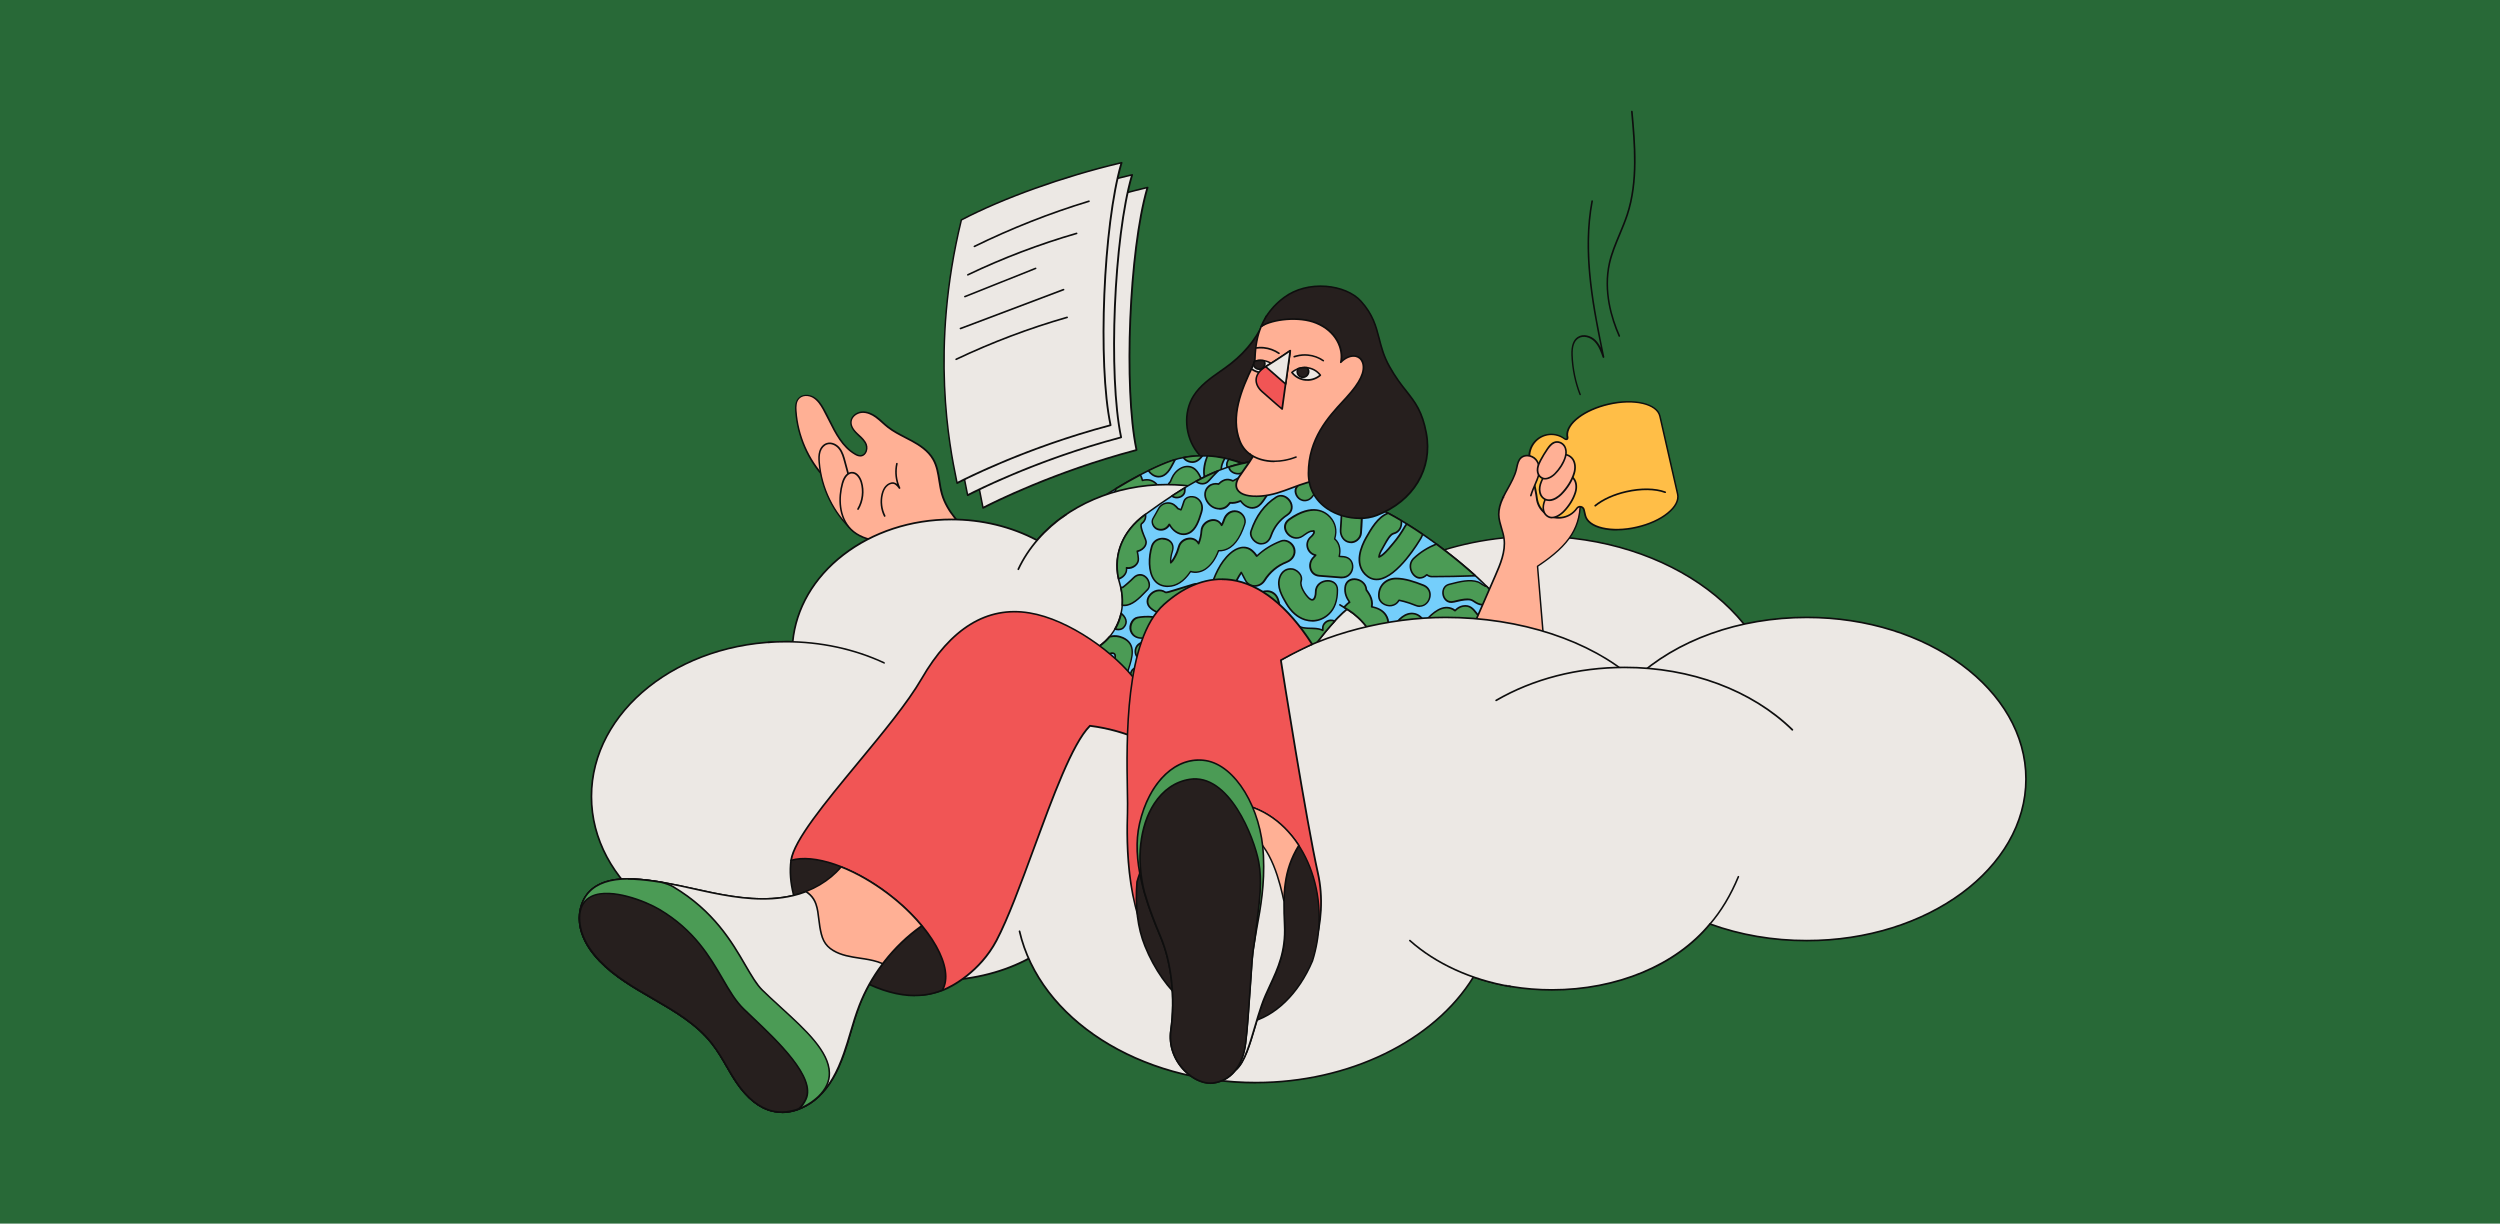 <?xml version="1.0" encoding="UTF-8"?>
<svg id="Calque_1" data-name="Calque 1" xmlns="http://www.w3.org/2000/svg" viewBox="0 0 237 116">
  <defs>
    <style>
      .cls-1 {
        fill: #74cefb;
      }

      .cls-2 {
        fill: #261f1e;
      }

      .cls-3 {
        fill: #4b9b55;
      }

      .cls-4 {
        fill: #ffbe47;
      }

      .cls-5 {
        fill: #286937;
      }

      .cls-6 {
        fill: #ffb095;
      }

      .cls-7 {
        fill: #f15555;
      }

      .cls-8 {
        fill: #0e0e0e;
      }

      .cls-9 {
        fill: #ece8e4;
      }
    </style>
  </defs>
  <rect class="cls-5" width="237" height="116"/>
  <g>
    <g>
      <path class="cls-6" d="m78.22,45.32c-1.6-1.72-2.59-3.99-2.76-6.33-.03-.42-.02-.89.27-1.21.34-.37.95-.37,1.38-.12s.72.69.97,1.13c.86,1.54,1.47,3.37,2.99,4.26.17.1.36.19.56.17.45-.05.65-.64.49-1.06s-.53-.72-.85-1.03-.63-.71-.59-1.16c.05-.49.52-.85,1.01-.9s.97.17,1.36.46.74.64,1.12.95c.7.55,1.53.91,2.31,1.34s1.55.96,1.99,1.73c.56.98.51,2.19.82,3.29.49,1.72,1.85,3.04,3.15,4.27h-5.81l-6.02-1.83-2.4-3.94Z"/>
      <path class="cls-8" d="m92.44,51.18h-5.81s-.02,0-.02,0l-6.02-1.83s-.03-.02-.04-.03l-2.39-3.94c-1.62-1.74-2.6-4-2.78-6.37-.03-.44-.02-.93.29-1.27.38-.42,1.05-.38,1.48-.13.46.26.75.71,1,1.16.19.34.38.71.55,1.06.61,1.22,1.25,2.49,2.41,3.16.14.08.33.18.51.15.18-.02.29-.14.36-.24.13-.2.15-.49.07-.71-.12-.34-.4-.6-.68-.85-.05-.05-.1-.1-.15-.15-.45-.43-.65-.83-.61-1.22.05-.55.59-.93,1.08-.97.44-.04.93.12,1.42.47.23.16.44.35.64.54.15.14.31.28.48.41.51.4,1.1.7,1.67,1,.21.11.42.22.63.33.69.38,1.54.91,2.02,1.76.36.63.48,1.36.59,2.07.06.41.13.83.24,1.23.5,1.75,1.96,3.13,3.13,4.24.02.02.03.06.02.09-.01.03-.04.05-.07.05Zm-5.8-.16h5.6c-1.16-1.1-2.54-2.45-3.03-4.17-.12-.41-.18-.84-.25-1.25-.11-.72-.22-1.41-.57-2.02-.46-.81-1.29-1.33-1.96-1.7-.21-.11-.42-.22-.63-.33-.58-.3-1.17-.6-1.69-1.01-.17-.13-.33-.28-.49-.42-.2-.18-.41-.37-.63-.53-.32-.23-.8-.49-1.31-.44-.43.04-.9.36-.94.83-.03.34.15.7.57,1.09.05.05.1.1.15.14.29.26.58.54.72.91.1.27.07.61-.09.85-.11.18-.28.29-.47.31-.23.02-.45-.08-.61-.18-1.2-.7-1.85-1.99-2.47-3.23-.18-.35-.36-.71-.55-1.06-.24-.43-.52-.85-.94-1.1-.38-.22-.96-.26-1.29.1-.27.3-.27.75-.24,1.15.17,2.34,1.14,4.57,2.74,6.28,0,0,0,0,0,.01l2.38,3.92,5.98,1.82Z"/>
    </g>
    <g>
      <path class="cls-6" d="m80.86,50.31c-1.83-1.66-3-4.04-3.19-6.5-.03-.34-.03-.69.07-1.02s.34-.63.67-.73c.43-.14.9.1,1.18.45s.4.8.52,1.23c.3,1.11.6,2.22.9,3.33"/>
      <path class="cls-8" d="m80.86,50.39s-.04,0-.05-.02c-1.85-1.68-3.02-4.06-3.22-6.55-.03-.34-.04-.71.07-1.05.12-.39.39-.68.72-.78.49-.15.99.13,1.26.48.29.37.42.84.53,1.26l.9,3.33s-.01.09-.06.1c-.04.01-.09-.01-.1-.06l-.9-3.33c-.11-.4-.23-.86-.5-1.2-.23-.3-.68-.56-1.09-.43-.28.09-.51.34-.62.68-.1.32-.09.66-.07.99.19,2.45,1.34,4.8,3.16,6.45.03.03.04.08,0,.11-.02.02-.04.03-.06.03Z"/>
    </g>
    <g>
      <path class="cls-6" d="m86.2,51.04c-.95.15-1.92.3-2.88.23s-1.94-.4-2.63-1.08c-1.11-1.09-1.24-2.88-.82-4.38.13-.46.4-.98.88-1,.46-.02.78.45.91.89.25.85.13,1.79-.31,2.55"/>
      <path class="cls-8" d="m83.84,51.37c-.18,0-.35,0-.53-.02-1.09-.08-2.05-.47-2.68-1.1-1.21-1.19-1.22-3.08-.84-4.46.18-.66.53-1.04.95-1.06.52-.03.86.5.99.95.26.86.14,1.84-.32,2.62-.02.04-.07.05-.11.03-.04-.02-.05-.07-.03-.11.44-.74.55-1.67.31-2.49-.13-.43-.43-.85-.83-.84-.49.02-.73.67-.81.95-.38,1.33-.36,3.16.79,4.3.61.6,1.52.97,2.58,1.05.96.07,1.93-.08,2.87-.23.04,0,.08.02.09.07,0,.04-.02.08-.07.09-.78.12-1.57.25-2.37.25Z"/>
    </g>
    <g>
      <path class="cls-6" d="m83.87,48.92c-.32-.63-.4-1.38-.23-2.07.07-.26.17-.52.35-.72s.45-.36.71-.33c.33.04.58.48.58.48-.34-.72-.43-1.55-.26-2.32"/>
      <path class="cls-8" d="m83.87,49s-.06-.02-.07-.04c-.33-.65-.41-1.42-.24-2.13.08-.32.2-.57.37-.76.22-.25.52-.38.78-.35.12.02.23.08.33.15-.2-.62-.23-1.29-.09-1.93,0-.04.05-.07.09-.06.04,0,.07.05.06.09-.17.76-.08,1.57.25,2.27.02.04,0,.08-.04.1-.04.02-.08,0-.11-.03,0,0-.24-.4-.52-.44-.21-.03-.45.09-.64.3-.15.17-.26.39-.33.69-.17.67-.08,1.4.23,2.02.02.04,0,.09-.04.11-.01,0-.02,0-.04,0Z"/>
    </g>
    <g>
      <path class="cls-2" d="m124.94,36.48l-4.89-6.51c-.66,1.76-1.85,3.31-3.32,4.47-1.24.98-2.73,1.74-3.57,3.08-1.03,1.62-.82,3.88.37,5.39s3.23,2.25,5.13,2c1.9-.24,3.64-1.4,4.74-2.98,1.1-1.57,1.59-3.53,1.54-5.45Z"/>
      <path class="cls-8" d="m117.93,45.04c-1.74,0-3.44-.77-4.47-2.08-1.23-1.57-1.39-3.87-.37-5.48.62-.98,1.59-1.67,2.53-2.33.35-.25.72-.5,1.05-.77,1.52-1.2,2.66-2.73,3.3-4.43.01-.03.03-.05.06-.05.03,0,.06,0,.07.03l4.89,6.51s.02.03.02.05c.05,2.04-.5,3.99-1.56,5.5-1.15,1.65-2.94,2.77-4.79,3.01-.25.03-.49.05-.74.05Zm2.14-14.9c-.65,1.67-1.79,3.18-3.3,4.37-.34.27-.71.53-1.06.77-.93.65-1.89,1.33-2.49,2.28-.98,1.55-.83,3.78.36,5.3,1.14,1.45,3.12,2.22,5.06,1.97,1.81-.23,3.56-1.33,4.68-2.94,1.03-1.48,1.57-3.39,1.53-5.38l-4.79-6.38Z"/>
    </g>
    <g>
      <path class="cls-1" d="m111.07,43.67c-3.58,1.27-8.94,4.83-10.02,6.21l17.11,2.96,3.81-5.9c-2.8-3.45-7.61-4.44-10.9-3.28Z"/>
      <path class="cls-8" d="m118.16,52.93s0,0-.01,0l-17.11-2.96s-.05-.02-.06-.05c-.01-.03,0-.06.01-.08,1.06-1.36,6.43-4.96,10.06-6.24h0c3.13-1.11,8.04-.33,10.98,3.3.02.03.02.06,0,.09l-3.81,5.9s-.04.04-.07.04Zm-16.96-3.1l16.92,2.93,3.75-5.81c-2.9-3.53-7.71-4.29-10.77-3.21l-.03-.07.03.07c-3.52,1.25-8.67,4.67-9.9,6.08Z"/>
    </g>
    <g>
      <g>
        <path class="cls-3" d="m105.93,48.71c.48.14.91-.17,1.08-.59.09-.21.15-.47.21-.73.07.08.14.16.22.22.33.27.9.38,1.22,0,.05-.07.11-.13.15-.19.61.1,1.35-.54.99-1.25-.25-.48-.75-.73-1.28-.66-.08.01-.15.03-.23.05-.04-.16-.09-.31-.16-.46-.01-.03-.03-.06-.05-.08-.77.4-1.54.85-2.29,1.3-.16.49-.28,1-.43,1.36-.18.43.15.92.56,1.03Z"/>
        <path class="cls-8" d="m106.16,48.82c-.08,0-.17-.01-.25-.04h0c-.25-.07-.47-.26-.59-.5-.1-.21-.11-.44-.03-.64.09-.22.17-.49.26-.78.05-.19.11-.38.18-.57,0-.02.02-.03.03-.04.78-.47,1.55-.91,2.29-1.3.04-.02.08,0,.1.02.02.03.04.06.06.09.07.13.11.26.15.39.06-.02.11-.03.16-.03.57-.08,1.11.2,1.37.7.16.31.14.65-.07.93-.22.3-.61.48-.96.44-.04.05-.08.1-.13.16-.34.4-.96.32-1.33.01-.04-.04-.09-.08-.13-.12-.05.22-.11.43-.18.6-.15.36-.5.67-.93.67Zm-.29-2.45c-.06.18-.11.36-.17.54-.09.29-.17.57-.26.79-.07.16-.06.34.03.51.1.2.28.36.49.42h0c.45.13.84-.18.99-.55.08-.19.14-.42.2-.67v-.05s.04-.05.07-.06c.03,0,.06,0,.08.03.08.09.14.16.21.21.32.26.83.34,1.11,0,.05-.06.1-.13.15-.19.02-.02.05-.04.08-.03.31.05.66-.1.85-.37.1-.13.23-.41.05-.76-.23-.44-.7-.69-1.2-.62-.07,0-.14.03-.22.05-.02,0-.04,0-.06,0-.02-.01-.03-.03-.04-.05-.04-.15-.08-.3-.15-.44,0,0,0,0,0-.01-.72.38-1.45.8-2.2,1.25Z"/>
      </g>
      <g>
        <path class="cls-3" d="m110.52,44.92c.32-.27.52-.66.71-1.03.06-.11.11-.22.17-.33-.11.03-.22.07-.32.11-.68.24-1.43.57-2.2.94.36.54,1.04.81,1.64.31Z"/>
        <path class="cls-8" d="m109.84,45.27s-.1,0-.15-.01c-.34-.05-.66-.27-.88-.59-.01-.02-.02-.04-.01-.06,0-.02.02-.04.04-.05.81-.4,1.55-.72,2.21-.95.11-.04.22-.07.33-.11.03,0,.06,0,.08.02s.02.06.01.09c-.05.11-.11.22-.17.33l-.06.11c-.18.34-.37.69-.67.94h0c-.23.19-.47.28-.73.28Zm-.84-.62c.19.25.45.41.72.45.26.04.52-.04.75-.24h0c.28-.23.46-.57.63-.9l.06-.11c.03-.05.06-.11.08-.16-.05.02-.09.03-.14.05-.63.22-1.33.52-2.11.9Zm1.52.28h0,0Z"/>
      </g>
      <g>
        <path class="cls-3" d="m112.61,44.21c-.46-.02-.91.25-1.2.6-.13.16-.24.35-.33.53-.03.06-.05.13-.07.19-.01.04-.03.08-.05.12-.3.28-.43.76-.16,1.11.28.36.83.37,1.17.09.18-.14.31-.3.42-.49.04.1.09.21.13.31.42.97,1.99.23,1.59-.69-.31-.72-.57-1.73-1.52-1.77Z"/>
        <path class="cls-8" d="m113.22,47.22c-.3,0-.6-.14-.76-.5l-.07-.17c-.1.14-.22.27-.36.38-.2.16-.47.23-.73.2-.23-.03-.43-.14-.56-.31-.3-.4-.15-.91.15-1.2.01-.03.03-.06.04-.1.01-.03.02-.05.03-.07.02-.04.03-.08.05-.12.09-.21.21-.4.34-.55.35-.41.82-.64,1.26-.63h0c.86.04,1.18.82,1.46,1.52.04.1.08.21.13.3.22.52-.1.98-.54,1.17-.13.06-.28.09-.43.09Zm-.82-.92s0,0,0,0c.03,0,.06.02.07.05l.13.31c.19.44.63.48.99.33.37-.16.64-.54.46-.96-.04-.1-.08-.2-.13-.31-.26-.65-.56-1.39-1.32-1.42-.4-.02-.82.2-1.14.57-.12.14-.23.32-.31.52-.02.04-.03.08-.05.11,0,.02-.02.05-.03.07-.01.04-.03.08-.05.12,0,0-.01.02-.02.03-.26.24-.4.68-.15,1,.11.14.27.23.45.25.21.03.44-.04.61-.17.17-.13.3-.29.41-.46.01-.02.04-.04.07-.04Z"/>
      </g>
      <g>
        <path class="cls-3" d="m112.73,43.75c.54.17.94-.13,1.25-.55-.61,0-1.21.05-1.77.16.1.18.29.31.53.39Z"/>
        <path class="cls-8" d="m113.03,43.89c-.11,0-.22-.02-.33-.05h0c-.26-.08-.46-.23-.57-.42-.01-.02-.01-.05,0-.07.01-.02.03-.04.06-.05.57-.11,1.17-.17,1.79-.16.03,0,.06.02.07.04.01.03.01.06,0,.08-.31.42-.64.63-1.01.63Zm-.28-.21c.39.12.73,0,1.06-.39-.5,0-1,.05-1.47.14.1.11.24.2.41.25h0Z"/>
      </g>
      <g>
        <path class="cls-3" d="m114.82,46.27c.84.65,1.99-.65,1.18-1.27-.42-.33-.16-1.08.13-1.55-.55-.12-1.11-.19-1.65-.22-.44,1.06-.55,2.35.34,3.05Z"/>
        <path class="cls-8" d="m115.31,46.52c-.18,0-.37-.06-.55-.19h0c-.79-.61-.93-1.79-.37-3.14.01-.03.04-.05.08-.05.55.03,1.11.1,1.66.22.03,0,.05.02.06.05.01.02,0,.05,0,.07-.24.4-.54,1.15-.15,1.45.43.33.36.82.09,1.16-.19.25-.5.43-.83.43Zm-.45-.32c.4.31.89.13,1.15-.21.2-.26.3-.66-.06-.94-.42-.33-.25-1.02.05-1.56-.49-.1-.99-.17-1.48-.19-.21.54-.7,2.09.34,2.9h0Z"/>
      </g>
      <g>
        <path class="cls-3" d="m116.31,44.2c.1.43.44.74.9.75.16,0,.31-.02.45-.08.05-.02.09-.04.14-.06.33-.03.64-.23.77-.54-.67-.32-1.37-.57-2.07-.75-.16.19-.24.43-.19.67Z"/>
        <path class="cls-8" d="m117.23,45.03s-.02,0-.02,0c-.47,0-.87-.33-.97-.81h0c-.06-.25.02-.52.21-.74.02-.02.05-.03.08-.03.72.18,1.42.43,2.08.75.04.02.05.06.04.1-.13.32-.45.55-.82.59-.04.02-.09.04-.13.06-.15.06-.3.08-.46.08Zm-.7-1.41c-.13.18-.18.38-.14.57h0c.09.41.41.68.82.69.15,0,.29-.02.43-.07.05-.02.09-.04.13-.06,0,0,.02,0,.03,0,.29-.03.54-.19.67-.42-.61-.29-1.26-.53-1.93-.7Z"/>
      </g>
    </g>
    <g>
      <path class="cls-9" d="m145.64,50.84c-8.55,0-16.02,3.49-19.98,8.68.03-.32.05-.65.05-.98,0-6.96-6.76-12.59-15.1-12.59-5.07,0-9.55,2.08-12.29,5.27-2.34-1.25-5.13-1.97-8.11-1.97-7.93,0-14.44,5.1-15.05,11.59-.22,0-.43-.01-.65-.01-10.18,0-18.43,6.57-18.43,14.68s8.25,14.68,18.43,14.68c1.35,0,2.66-.12,3.93-.34,2.62,1.91,6.28,3.1,10.35,3.1,6.33,0,11.7-2.88,13.62-6.88,2.39-.68,4.82-1.23,7.28-1.64,6.24-1.04,12.63-1.18,18.92-.4.31.04.63.08.94.12,3.86.54,7.66,1.42,11.54,1.78,5.77.54,11.3-.76,16.53-3.15,4.18-1.91,8.03-5.06,9.9-9.35.74-1.69,1.14-3.52,1.14-5.37,0-9.51-10.3-17.23-23.01-17.23Z"/>
      <path class="cls-8" d="m88.78,93.03c-3.94,0-7.62-1.1-10.37-3.09-1.29.22-2.6.33-3.91.33-10.21,0-18.51-6.62-18.51-14.76s8.31-14.76,18.51-14.76c.19,0,.39,0,.58,0,.32-3.14,2.02-6.05,4.8-8.21,2.81-2.18,6.48-3.38,10.32-3.38,2.88,0,5.67.67,8.09,1.95,2.85-3.29,7.45-5.25,12.31-5.25,8.37,0,15.18,5.69,15.18,12.67,0,.24,0,.48-.02.73,4.15-5.25,11.74-8.5,19.88-8.5,12.73,0,23.09,7.76,23.09,17.31,0,1.82-.4,3.68-1.15,5.4-1.71,3.9-5.24,7.24-9.94,9.39-5.76,2.63-11.18,3.67-16.57,3.16-2.33-.22-4.68-.63-6.94-1.03-1.51-.26-3.06-.54-4.6-.75-.31-.04-.63-.08-.94-.12-6.26-.78-12.62-.64-18.89.4-2.42.4-4.86.95-7.23,1.63-2,4.12-7.49,6.89-13.68,6.89Zm-10.35-3.26s.03,0,.05.02c2.72,1.99,6.38,3.08,10.3,3.08,6.14,0,11.58-2.75,13.55-6.83,0-.02.03-.04.05-.04,2.39-.68,4.84-1.24,7.28-1.64,6.29-1.05,12.66-1.18,18.94-.4.31.04.63.08.94.12,1.54.21,3.1.49,4.61.75,2.26.4,4.61.81,6.93,1.03,5.36.5,10.76-.53,16.49-3.15,4.67-2.13,8.17-5.44,9.86-9.31.74-1.69,1.13-3.54,1.13-5.34,0-9.46-10.29-17.15-22.93-17.15-8.21,0-15.84,3.31-19.92,8.65-.02.03-.06.04-.09.03-.03-.01-.05-.05-.05-.08.03-.32.05-.65.05-.98,0-6.9-6.74-12.51-15.02-12.51-4.84,0-9.41,1.96-12.23,5.25-.02.03-.06.04-.1.02-2.41-1.28-5.2-1.96-8.07-1.96-3.81,0-7.43,1.19-10.22,3.35-2.77,2.14-4.45,5.04-4.75,8.17,0,.04-.04.07-.08.07-.22,0-.43-.01-.65-.01-10.12,0-18.35,6.55-18.35,14.6s8.23,14.6,18.35,14.6c1.31,0,2.63-.11,3.92-.34,0,0,0,0,.01,0Z"/>
    </g>
    <g>
      <path class="cls-9" d="m96.53,53.96c.95-2.04,2.52-3.82,4.52-5.18"/>
      <path class="cls-8" d="m96.53,54.04s-.02,0-.03,0c-.04-.02-.06-.07-.04-.11.95-2.03,2.52-3.83,4.55-5.21.04-.02.09-.02.11.02.02.04.02.09-.02.11-2,1.37-3.56,3.15-4.49,5.15-.01.03-.04.05-.07.05Z"/>
    </g>
    <g>
      <path class="cls-1" d="m128.19,48.09c-2.44-3.76-6.34-4.84-9.48-4.34-3.48.55-6.14,2.14-10.14,5.03-2.7,1.95-3.02,4.58-2.41,6.58.76,2.48-.31,5.17-2.64,6.31-.11.05-.22.11-.34.16l5.67,5.71,11.81-4.26-.98-1.87c2.35,1.51,3.18,2.34,3.18,2.34,0,0,3.47-5.49,5.79-6.63,0,0,1.98-5.27-.46-9.03Z"/>
      <path class="cls-8" d="m108.85,67.61s-.04,0-.06-.02l-5.67-5.71s-.03-.04-.02-.07c0-.03.02-.05.05-.06.11-.05.23-.1.34-.16,2.28-1.1,3.37-3.72,2.6-6.21-.77-2.51.14-5,2.44-6.67,4.04-2.92,6.72-4.5,10.18-5.05,2.94-.47,7,.44,9.55,4.38,1.27,1.96,1.33,4.33,1.16,5.97-.19,1.78-.69,3.11-.69,3.13,0,.02-.02.03-.04.04-2.28,1.12-5.72,6.54-5.76,6.6-.01.02-.03.03-.06.04-.02,0-.05,0-.06-.02,0,0-.79-.78-2.91-2.17l.84,1.6s.01.04,0,.07c0,.02-.03.04-.05.05l-11.81,4.26s-.02,0-.03,0Zm-5.53-5.77l5.55,5.59,11.67-4.21-.94-1.79s0-.07.02-.1c.03-.02.07-.03.1,0,1.96,1.26,2.87,2.06,3.12,2.28.45-.71,3.55-5.46,5.74-6.56.07-.2.5-1.45.67-3.06.17-1.62.12-3.95-1.13-5.87-2.52-3.88-6.5-4.77-9.4-4.31-3.43.54-6.09,2.12-10.11,5.02-2.24,1.62-3.13,4.05-2.38,6.49.79,2.57-.34,5.26-2.69,6.4-.08.04-.16.07-.24.11Z"/>
    </g>
    <g>
      <path class="cls-1" d="m126.8,47.19c2.44-.33,7.27,2.74,10.33,5.12,3.77,2.93,6.17,5.49,6.32,7.12l-13.33.99c-.78-1.76-2.16-2.52-3.1-3.08"/>
      <path class="cls-8" d="m130.12,60.5s-.06-.02-.07-.05c-.73-1.65-2-2.4-2.92-2.95l-.15-.09s-.05-.07-.03-.11c.02-.04.07-.05.11-.03l.15.09c.93.56,2.2,1.32,2.96,2.97l13.2-.98c-.21-1.54-2.38-3.95-6.28-6.99-3.28-2.55-7.94-5.42-10.28-5.1-.04,0-.08-.02-.09-.07,0-.04.02-.08.07-.09,2.38-.33,7.09,2.56,10.39,5.14,2.8,2.17,6.17,5.19,6.35,7.18,0,.02,0,.04-.02.06-.01.02-.03.03-.05.03l-13.33.99s0,0,0,0Z"/>
    </g>
    <g>
      <g>
        <path class="cls-3" d="m103.18,61.82l.04.04s.03-.06.05-.08c-.03.01-.06.03-.09.04Z"/>
        <path class="cls-8" d="m103.22,61.94s-.04,0-.06-.02l-.04-.04s-.03-.04-.02-.07c0-.03.02-.05.05-.06l.09-.04s.07,0,.09.02.02.07,0,.1c-.02.03-.03.05-.05.07-.01.02-.03.04-.06.04,0,0,0,0-.01,0Z"/>
      </g>
      <g>
        <path class="cls-3" d="m119.87,55.02c.5-.79,1.23-1.41,2.1-1.75.52-.2.88-.7.72-1.27-.13-.5-.74-.91-1.26-.71-.87.33-1.64.81-2.29,1.43-.12-.18-.26-.35-.41-.49-.67-.61-1.5-.32-2.1.21-1.01.89-1.52,2.19-1.92,3.43-.41,1.27,1.58,1.75,1.98.49.16-.49.33-.98.58-1.43.09-.16.23-.45.41-.68.16.28.32.62.41.78.41.7,1.37.63,1.78-.02Z"/>
        <path class="cls-8" d="m115.69,57.19c-.33,0-.67-.13-.87-.36-.23-.26-.29-.6-.18-.97.41-1.27.93-2.57,1.95-3.47.6-.53,1.5-.86,2.21-.21.13.11.25.25.37.42.64-.59,1.39-1.05,2.25-1.38.24-.09.51-.07.77.06.29.15.52.42.59.71.15.57-.16,1.13-.77,1.37-.84.32-1.57.93-2.06,1.72h0c-.22.34-.59.55-.99.55,0,0-.01,0-.02,0-.38,0-.71-.2-.91-.54-.05-.08-.11-.21-.19-.35-.05-.1-.11-.21-.16-.32-.12.18-.23.37-.3.51l-.03.05c-.25.46-.42.96-.57,1.42-.13.4-.43.68-.83.76-.08.02-.17.03-.26.03Zm2.21-5.22c-.54,0-1.03.38-1.21.54-.99.87-1.5,2.15-1.9,3.4-.13.4,0,.66.14.81.23.25.62.37.98.29.35-.07.6-.31.71-.66.15-.47.33-.97.58-1.45l.03-.05c.09-.17.23-.42.38-.63.02-.02.04-.03.07-.03.03,0,.05.02.06.04.08.14.16.29.23.43.07.14.14.27.18.35.17.29.45.45.77.46,0,0,.01,0,.02,0,.34,0,.67-.18.85-.48h0c.51-.82,1.27-1.45,2.14-1.78.43-.17.83-.6.67-1.18-.07-.25-.26-.48-.51-.61-.21-.11-.44-.13-.64-.05-.87.33-1.63.81-2.26,1.41-.02.02-.04.02-.06.02-.02,0-.04-.02-.06-.03-.13-.2-.26-.35-.4-.47-.26-.24-.53-.32-.79-.32Z"/>
      </g>
      <g>
        <path class="cls-3" d="m115.53,52.21c.17.01.36,0,.56-.06,1.06-.29,1.61-1.5,1.92-2.45.17-.51-.21-1.09-.72-1.21-.57-.13-1.06.25-1.24.77-.05.15-.1.29-.17.43-.01.02-.03.06-.06.1-.44-.91-1.84-.46-1.91.55-.03.41-.12.81-.27,1.19-.39-.77-1.64-.56-1.87.3-.09.32-.19.62-.35.92-.08.14-.16.28-.25.41-.04.05-.11.12-.18.19-.02-.38.06-.74.17-1.11.39-1.28-1.58-1.66-1.95-.43-.42,1.38-.41,3.81,1.59,3.77.9-.02,1.59-.63,2.1-1.41.46.15.98.06,1.4-.22.59-.4.99-1.04,1.25-1.75Z"/>
        <path class="cls-8" d="m110.74,55.66c-.6,0-1.06-.21-1.38-.64-.6-.8-.55-2.24-.25-3.24.12-.4.42-.68.82-.77.41-.09.84.02,1.1.3.23.25.29.58.18.95-.11.34-.16.63-.17.89.02-.02.03-.03.04-.05.09-.12.16-.25.24-.4.14-.26.25-.54.35-.9.12-.45.52-.78,1.01-.83.38-.04.72.1.92.37.12-.32.19-.66.21-1.02.04-.63.54-1,.99-1.09.41-.08.79.07,1,.39.06-.12.1-.24.16-.4.17-.52.68-.97,1.33-.82.28.06.53.26.68.52.14.25.18.53.09.79-.48,1.45-1.13,2.27-1.98,2.5-.18.05-.35.07-.52.07-.3.79-.73,1.37-1.26,1.73-.43.28-.95.38-1.41.25-.6.9-1.34,1.38-2.13,1.39-.01,0-.03,0-.04,0Zm-.52-4.52c-.08,0-.16,0-.24.03-.2.05-.56.19-.71.67-.29.96-.35,2.34.22,3.1.29.39.73.59,1.29.57.95-.02,1.63-.75,2.03-1.37.02-.03.06-.04.09-.03.43.14.92.06,1.33-.21.52-.35.93-.92,1.22-1.71.01-.03.04-.06.08-.05.17.01.35,0,.53-.06.8-.22,1.41-1,1.87-2.4.07-.21.04-.45-.08-.66-.13-.23-.35-.39-.58-.45-.55-.12-.99.27-1.14.72-.06.18-.11.31-.18.44-.01.03-.04.06-.07.11-.02.02-.04.04-.07.04-.03,0-.05-.02-.07-.04-.17-.35-.5-.51-.9-.43-.39.08-.82.4-.86.95-.03.42-.12.83-.28,1.21-.01.03-.04.05-.07.05-.03,0-.06-.02-.07-.04-.16-.31-.48-.47-.85-.43-.35.04-.75.27-.87.71-.1.36-.21.66-.36.93-.09.16-.16.29-.25.42-.03.04-.08.09-.13.14l-.06.06s-.06.03-.08.02c-.03-.01-.05-.04-.05-.07-.02-.34.03-.69.17-1.13.12-.4-.01-.65-.14-.79-.17-.18-.44-.28-.71-.28Z"/>
      </g>
      <g>
        <path class="cls-3" d="m118.6,50.33c-.18.54.33,1.09.75,1.19.52.13.96-.17,1.14-.72.28-.85.85-1.55,1.54-1.99,1.08-.7-.09-2.31-1.06-1.68-1.13.73-1.92,1.83-2.37,3.2Z"/>
        <path class="cls-8" d="m119.59,51.63c-.08,0-.17-.01-.26-.03-.28-.07-.57-.31-.72-.59-.13-.23-.16-.48-.08-.7h0c.47-1.43,1.28-2.52,2.4-3.24.54-.35,1.14-.06,1.43.39.27.42.3,1.05-.28,1.42-.71.45-1.24,1.15-1.51,1.94-.17.51-.54.8-.98.8Zm1.85-4.56c-.14,0-.28.04-.42.13-1.09.7-1.87,1.76-2.34,3.16h0c-.08.23,0,.44.07.58.13.24.39.45.62.51.46.12.87-.15,1.04-.67.28-.83.84-1.55,1.57-2.03.49-.32.47-.83.23-1.2-.18-.27-.47-.47-.78-.47Zm-2.84,3.26h0,0Z"/>
      </g>
      <g>
        <path class="cls-3" d="m127.34,52.78c-.13-.01-.27-.02-.4-.03.07-.26.09-.53.04-.81-.06-.38-.24-.66-.47-.86.22-.69.14-1.45-.43-2.07-1.11-1.2-2.75-.56-3.86.23-1.08.77.24,2.31,1.28,1.57.23-.16.46-.35.73-.44.11-.04.36-.01.3-.06.17.14-.08.45-.23.57-.68.58-.34,1.59.43,1.75-.06.08-.13.14-.17.18-.61.57-.42,1.69.52,1.77.68.05,1.36.11,2.04.16,1.32.11,1.56-1.87.24-1.97Z"/>
        <path class="cls-8" d="m127.21,54.83s-.07,0-.11,0l-2.04-.16c-.43-.03-.75-.28-.89-.67-.15-.43-.02-.93.32-1.24.02-.02.05-.05.08-.08-.34-.12-.61-.41-.7-.77-.1-.4.04-.81.36-1.08.13-.11.26-.29.26-.39,0,0,0,0,0-.01-.03,0-.06,0-.09,0-.05,0-.12,0-.16.02-.21.07-.4.21-.59.34-.04.03-.08.05-.11.08-.6.42-1.28.16-1.61-.31-.29-.4-.33-.99.23-1.39,2.28-1.61,3.53-.69,3.97-.21.53.58.7,1.32.47,2.1.25.22.4.52.46.87.04.24.03.49-.02.75l.3.02h.01c.71.06.99.61.95,1.1-.04.53-.43,1.03-1.09,1.03Zm-2.64-4.58c.06.04.09.11.09.18,0,.19-.2.42-.32.51-.28.24-.4.58-.31.92.09.35.36.62.71.69.03,0,.05.03.06.05,0,.03,0,.06-.01.08-.07.08-.14.15-.18.19-.29.27-.4.7-.27,1.07.11.33.39.53.75.56l2.04.16c.62.05.99-.41,1.03-.88.03-.43-.2-.88-.8-.93v-.08s-.01.08-.01.08l-.39-.03s-.04-.01-.06-.03-.02-.04-.01-.07c.07-.26.08-.52.04-.77-.06-.33-.21-.61-.45-.81-.02-.02-.03-.05-.02-.08.24-.74.09-1.44-.42-1.99-1.22-1.33-3.04-.28-3.76.24-.5.36-.42.85-.2,1.16.29.41.87.64,1.39.28.04-.03.07-.05.11-.08.2-.14.4-.29.64-.37.06-.02.13-.02.2-.03.02,0,.04,0,.06,0,0,0,0,0,0,0,.03-.03.08-.04.11-.01,0,0,0,0,0,0Z"/>
      </g>
      <g>
        <path class="cls-3" d="m124.74,56.11c0,.44-.16,1.02-.62.62-.37-.32-.92-1.17-.77-1.65.17-.52-.35-1.05-.83-1.13-.59-.1-1.03.27-1.2.8-.28.88.19,1.71.62,2.45.41.7.98,1.3,1.77,1.54.81.25,1.67.05,2.29-.55.63-.61.81-1.43.8-2.28,0-1.27-2.06-1.07-2.06.19Z"/>
        <path class="cls-8" d="m124.4,58.93c-.24,0-.48-.04-.72-.11-.72-.23-1.33-.76-1.81-1.58-.41-.71-.93-1.59-.63-2.51.2-.62.7-.95,1.29-.86.31.05.62.27.79.55.14.22.17.47.1.69-.15.45.4,1.27.74,1.56.08.07.2.14.28.1.12-.06.21-.33.21-.66h0c0-.73.62-1.13,1.22-1.13h0c.49,0,.99.29.99.94,0,1.03-.27,1.8-.83,2.34-.46.44-1.04.68-1.65.68Zm-2.06-4.92c-.43,0-.79.28-.95.76-.28.86.22,1.71.62,2.39.46.79,1.04,1.29,1.72,1.51.79.25,1.61.05,2.21-.53.53-.51.79-1.24.78-2.22,0-.58-.45-.78-.84-.78h0c-.52,0-1.06.34-1.06.97h0c0,.32-.08.7-.3.81-.13.06-.28.02-.45-.13-.36-.31-.96-1.2-.79-1.73.07-.23,0-.43-.08-.56-.15-.24-.42-.43-.68-.48-.06,0-.11-.01-.17-.01Z"/>
      </g>
      <g>
        <path class="cls-3" d="m129.51,50.99c-.58,1.03-1.03,2.48-.1,3.45,1.84,1.9,4.56-2.16,5.33-3.47.06-.1.1-.21.13-.31-.49-.33-.99-.66-1.5-.97-.06.06-.11.13-.16.21-.33.56-.68,1.11-1.11,1.6-.35.41-.86,1.1-1.38,1.32.01-.06.03-.13.04-.17.07-.28.23-.53.37-.77.2-.33.59-1.2.98-1.29.58-.14.81-.72.73-1.22-.42-.25-.84-.49-1.26-.71-.97.34-1.62,1.5-2.09,2.33Z"/>
        <path class="cls-8" d="m130.5,55.01c-.43,0-.81-.18-1.15-.52-1.05-1.09-.4-2.69.08-3.54.48-.85,1.13-2.01,2.13-2.37.02,0,.04,0,.06,0,.4.21.83.45,1.26.71.02.01.03.03.04.06.08.54-.16,1.16-.79,1.31-.29.07-.61.67-.81,1.02-.05.09-.09.17-.13.23l-.02.04c-.13.22-.27.46-.34.71.36-.22.72-.65,1.01-1,.07-.08.13-.15.19-.22.37-.44.72-.94,1.1-1.59.05-.08.1-.16.17-.23.03-.03.07-.03.1-.01.49.3.99.63,1.5.98.03.02.04.05.03.08-.03.11-.07.22-.13.33-.22.39-2.24,3.77-4.11,4-.07,0-.13.01-.2.01Zm1.09-6.27c-.92.35-1.55,1.47-2.01,2.28h0c-.46.82-1.09,2.34-.11,3.36.35.36.76.52,1.21.46,1.79-.22,3.77-3.54,3.99-3.92.04-.08.08-.16.1-.24-.47-.32-.93-.62-1.39-.9-.04.05-.07.1-.1.15-.38.66-.74,1.17-1.12,1.61-.06.07-.12.14-.18.22-.34.41-.77.93-1.22,1.12-.03.01-.06,0-.08-.01-.02-.02-.03-.05-.03-.08,0-.05.02-.1.03-.14v-.04c.08-.27.22-.52.36-.75l.02-.04c.04-.06.08-.14.13-.23.23-.43.55-1.02.91-1.1.52-.12.73-.63.67-1.09-.41-.24-.81-.47-1.19-.67Zm-2.08,2.24h0,0Z"/>
      </g>
      <g>
        <path class="cls-3" d="m135.22,54.53s.03-.03.05-.04c.13.11.29.18.5.18,1.37,0,2.73-.03,4.1-.08-.8-.72-1.71-1.49-2.73-2.27-.3-.24-.63-.48-.96-.73-.79.31-1.51.75-2.14,1.34-.9.85.22,2.51,1.19,1.61Z"/>
        <path class="cls-8" d="m134.63,54.87c-.08,0-.15-.01-.23-.03-.35-.11-.64-.45-.74-.87-.1-.42.02-.82.32-1.1.62-.58,1.35-1.04,2.16-1.36.03,0,.05,0,.08,0,.33.25.66.49.96.73,1.02.79,1.94,1.56,2.73,2.28.02.02.03.06.02.09-.01.03-.04.05-.07.05-1.41.05-2.79.08-4.1.08h0c-.19,0-.35-.05-.49-.16-.2.18-.42.28-.64.28Zm1.53-3.2c-.78.31-1.48.75-2.07,1.31-.26.24-.36.59-.28.95.08.36.34.66.63.75.25.07.5,0,.72-.21l.05-.04s.08-.03.11,0c.12.11.27.15.44.16,1.25,0,2.56-.03,3.9-.08-.76-.68-1.62-1.4-2.58-2.14-.29-.23-.6-.46-.92-.7Zm-.94,2.86h0,0Z"/>
      </g>
      <g>
        <path class="cls-3" d="m137.8,57.05c.44-.11.93-.24,1.39-.23.43,0,.56.26.93.41.66.26,1.48.02,2.18-.11-.38-.49-.85-1-1.39-1.55-.05,0-.1,0-.13,0-.01-.02-.06-.06-.18-.12-.17-.08-.29-.22-.48-.28-.84-.3-1.93.02-2.76.23-.99.25-.62,1.92.44,1.65Z"/>
        <path class="cls-8" d="m140.8,57.43c-.25,0-.49-.03-.71-.12-.15-.06-.26-.14-.36-.2-.16-.11-.3-.2-.54-.2-.44,0-.9.11-1.34.22h-.02c-.59.15-.97-.24-1.08-.67-.11-.45.06-.99.6-1.13l.17-.04c.82-.21,1.83-.47,2.63-.18.12.04.21.11.3.17.06.04.12.09.19.12.1.05.16.08.19.11.03,0,.06,0,.1,0,.02,0,.04,0,.05.02.55.55,1.02,1.07,1.4,1.56.02.02.02.05.01.08,0,.03-.03.04-.06.05-.1.02-.21.04-.32.06-.38.08-.8.17-1.2.17Zm-1.66-.69s.03,0,.05,0c.29,0,.45.11.63.23.1.07.2.13.34.19.54.21,1.22.07,1.82-.05.06-.01.13-.03.19-.04-.35-.44-.78-.92-1.28-1.42-.08,0-.14,0-.17-.05,0,0-.02-.02-.15-.08-.08-.04-.15-.08-.21-.13-.08-.06-.16-.11-.26-.15-.76-.27-1.75-.02-2.54.19l-.17.04c-.45.11-.58.55-.49.93.09.37.4.69.89.56h.02c.42-.11.89-.23,1.34-.23Zm-1.34.31h0,0Z"/>
      </g>
      <g>
        <path class="cls-3" d="m132.62,56.91c.16.03.32.07.48.11.37.1.74.23,1.1.37,1.22.49,1.96-1.41.72-1.9-.79-.32-1.72-.65-2.58-.64-1.01,0-1.7.74-1.62,1.74.04.55.69.91,1.19.82.33-.06.57-.25.71-.5Z"/>
        <path class="cls-8" d="m134.59,57.55c-.14,0-.28-.03-.42-.09-.39-.16-.75-.28-1.09-.37-.14-.04-.28-.07-.42-.1-.16.26-.42.44-.73.49-.3.05-.65-.04-.92-.24-.22-.17-.35-.4-.37-.65-.04-.5.11-.96.42-1.3.31-.34.77-.53,1.28-.53.86,0,1.76.31,2.61.64.38.15.62.44.68.82.06.41-.12.85-.44,1.1-.18.14-.38.21-.6.21Zm-1.97-.72s.01,0,.02,0c.16.03.32.07.48.11.34.09.71.22,1.11.38.31.13.62.09.87-.1.28-.22.43-.6.38-.96-.05-.32-.25-.57-.58-.7-.83-.33-1.7-.63-2.52-.63,0,0-.02,0-.03,0-.47,0-.88.18-1.17.48-.28.3-.41.72-.38,1.18.02.2.13.39.31.54.22.17.54.26.79.21.29-.05.52-.21.65-.46.01-.03.04-.04.07-.04Z"/>
      </g>
      <g>
        <path class="cls-3" d="m131.36,58.29c-.3-.44-.78-.65-1.31-.76.07-.37,0-.71-.16-1.04-.06-.13-.14-.25-.22-.38-.05-.06-.09-.12-.14-.19-.04-1.13-1.89-1.48-2.01-.23-.05.55.12.95.42,1.4,0,0,0,0,0,0-.19.1-.37.34-.53.48.09.06.19.12.28.18h0s0,0,0,0c.05.03.1.07.16.1,0,0,0,0,.01,0,.08.05.16.11.25.17.03.02.06.04.09.06.03.02.07.05.1.08.04.03.08.06.11.09.03.02.06.04.08.07.06.05.12.1.19.16.02.02.05.04.07.06.05.04.09.08.14.13.02.02.05.04.07.07.06.06.13.13.19.2,0,0,.01.02.02.02.06.06.11.13.17.2.02.02.04.05.06.07.05.06.1.13.14.19.01.02.03.04.04.06.06.08.12.17.17.26.01.02.03.04.04.07.04.07.09.15.13.22.02.03.03.06.04.08.05.1.1.2.15.31,0,0,0,0,0,0l.77-.06.22-.02c.46-.63.73-1.35.25-2.06Z"/>
        <path class="cls-8" d="m130.12,60.5s-.06-.02-.07-.05c-.05-.1-.1-.2-.15-.3l-.04-.07c-.05-.08-.09-.16-.13-.23l-.04-.06c-.06-.09-.11-.17-.17-.26l-.04-.06c-.05-.06-.09-.13-.14-.19l-.06-.07c-.05-.07-.11-.13-.17-.19h-.01c-.07-.09-.13-.16-.2-.22l-.07-.07s-.09-.09-.14-.13l-.07-.06c-.06-.05-.12-.11-.18-.16-.02-.02-.04-.03-.06-.05l-.02-.02s-.07-.06-.11-.09c-.03-.03-.07-.05-.1-.07l-.09-.06c-.08-.06-.16-.11-.24-.17-.06-.04-.12-.08-.17-.11-.1-.06-.19-.12-.28-.18-.02-.01-.04-.04-.04-.06s0-.05.03-.07c.05-.04.1-.1.15-.15.1-.1.21-.21.32-.29-.25-.37-.45-.8-.39-1.38.05-.54.44-.88.98-.86.56.02,1.15.42,1.19,1.07.04.06.08.11.12.17.07.11.16.24.23.39.17.34.23.68.18,1.02.6.13,1.02.38,1.29.77h0c.42.62.34,1.35-.25,2.15-.01.02-.03.03-.06.03l-.98.07s0,0,0,0Zm-2.58-2.94c.07.04.13.08.2.12.05.03.11.07.16.1.1.06.18.12.26.18l.09.06s.07.05.1.08c.04.03.08.06.11.09l.02.02s.04.03.06.05c.06.05.13.1.19.16l.07.06s.09.09.14.13l.07.07c.07.07.13.13.19.2,0,0,.01.01.01.01.07.08.13.14.18.21l.06.07c.05.06.1.13.15.19l.04.06c.06.08.12.17.17.26l.04.07c.04.07.09.15.13.23l.05.09c.04.08.09.17.13.26l.89-.07c.54-.74.61-1.37.23-1.94h0c-.25-.37-.67-.61-1.26-.72-.04,0-.07-.05-.06-.09.06-.33.01-.66-.15-.99-.07-.14-.15-.27-.22-.37-.04-.06-.09-.12-.13-.18,0-.01-.01-.03-.01-.04-.02-.57-.54-.93-1.03-.94-.36,0-.76.17-.82.72-.05.54.13.93.41,1.34.01.02.02.04.01.07,0,.02-.02.04-.04.05-.12.06-.25.19-.36.31-.03.03-.06.06-.08.08Z"/>
      </g>
      <g>
        <path class="cls-3" d="m113.16,55.39l-1.54.47c-.22.07-.44.14-.66.2-.12.04-.24.07-.36.09-.05,0-.09,0-.1,0-.99-.69-2.34.69-1.38,1.52.71.61,1.58.59,2.46.38-.23.89-.2,1.78.52,2.41.99.86,2.46-.59,1.47-1.45-.03-.03-.05-.05-.06-.06-.01-.06-.01-.11,0-.17.04-.18.07-.36.13-.53.16-.48.42-.91.66-1.35.42-.74-.24-1.77-1.12-1.51Z"/>
        <path class="cls-8" d="m112.76,60.8c-.25,0-.5-.08-.73-.28-.62-.54-.82-1.34-.58-2.36-.69.15-1.63.23-2.4-.43-.52-.45-.39-1.01-.12-1.35.34-.44,1-.69,1.58-.31.02,0,.05,0,.08,0,.12-.02.23-.05.34-.09.15-.04.29-.09.44-.13.07-.02.15-.05.22-.07l1.54-.47h0c.41-.12.82,0,1.09.35.29.37.34.88.12,1.27l-.07.13c-.22.38-.44.78-.58,1.2-.03.1-.06.21-.08.32-.01.07-.03.14-.05.21,0,.03,0,.07,0,.11.01.01.03.03.05.04.51.44.4,1.03.07,1.41-.23.26-.57.44-.93.44Zm-1.19-2.83s.04,0,.06.02c.02.02.03.05.02.08-.27,1.04-.11,1.8.5,2.33.48.42,1.09.24,1.43-.14.26-.3.4-.79-.06-1.19-.03-.03-.05-.05-.07-.06-.01-.01-.02-.03-.02-.04-.01-.07-.01-.14,0-.2.02-.07.03-.14.05-.21.02-.11.05-.22.08-.33.14-.44.37-.84.59-1.23l.07-.13c.19-.34.15-.78-.11-1.1-.23-.29-.58-.4-.92-.29l-1.54.47c-.07.02-.15.05-.22.07-.15.05-.29.09-.44.13-.12.04-.24.07-.37.09,0,0-.02,0-.02,0-.06,0-.07,0-.07,0-.02,0-.05,0-.07-.01-.5-.35-1.09-.13-1.39.26-.24.3-.33.76.1,1.13.58.5,1.34.62,2.39.37,0,0,.01,0,.02,0Z"/>
      </g>
      <g>
        <path class="cls-3" d="m107.88,58.53c-.54.1-.83.78-.67,1.27.19.57.75.77,1.3.67.19-.04.41-.03.6.02.05.01.14.02.21.06-.03,0-.02.11-.03.15-.03.15-.06.29-.09.44-.11-.06-.22-.12-.33-.18-.4-.22-.98.03-1.14.44-.18.46-.01.92.42,1.15.26.14.51.28.77.42,0,0,.01,0,.02,0,.31.76,1.7.88,2-.14.29-1.02.74-2.37.12-3.35-.66-1.04-2.06-1.15-3.16-.94Z"/>
        <path class="cls-8" d="m109.91,63.65c-.47,0-.89-.25-1.06-.62l-.77-.42c-.47-.25-.65-.76-.45-1.25.09-.23.3-.42.56-.51.24-.09.49-.07.69.03l.24.13c.02-.11.05-.22.07-.34,0,0,0-.02,0-.04,0-.01,0-.03,0-.04-.02,0-.05-.01-.07-.02-.02,0-.04,0-.06-.01-.18-.05-.38-.05-.56-.02-.54.1-1.18-.08-1.39-.72-.09-.28-.05-.63.12-.91.15-.25.36-.41.61-.45h0c.55-.1,2.4-.34,3.24.98.6.95.24,2.21-.06,3.23l-.06.19c-.14.47-.51.77-1.01.8-.02,0-.05,0-.07,0Zm-1.39-2.69c-.09,0-.18.02-.27.05-.22.08-.39.24-.47.42-.17.41-.01.84.38,1.05l.77.42s.05.03.06.05c.14.35.54.57.98.55.43-.02.75-.28.87-.68l.06-.19c.29-.98.64-2.21.07-3.1-.78-1.23-2.55-1.01-3.07-.91h0c-.2.04-.38.17-.5.38-.14.24-.18.54-.11.78.19.59.77.7,1.21.62.2-.04.43-.03.63.02.01,0,.03,0,.05.01.05.01.12.02.18.05.03.02.05.05.04.08,0,.02,0,.03-.02.04,0,.01,0,.04,0,.05,0,.02,0,.05,0,.06-.03.15-.06.29-.09.44,0,.02-.02.05-.04.06s-.05,0-.07,0l-.33-.18c-.09-.05-.19-.07-.29-.07Zm-.64-2.42h0,0Z"/>
      </g>
      <g>
        <path class="cls-3" d="m106.04,59.68c.15,0,.33-.06.44-.17.42-.41.3-.91-.11-1.28-.03-.03-.07-.05-.1-.08-.12.52-.31,1.02-.57,1.47.11.03.22.05.34.05Z"/>
        <path class="cls-8" d="m106.01,59.76c-.11,0-.22-.02-.33-.05-.02,0-.04-.02-.05-.05,0-.02,0-.05,0-.07.26-.45.45-.94.57-1.45,0-.03.02-.05.05-.06.03,0,.05,0,.08.01l.03.02s.05.04.07.06c.25.23.39.5.4.76,0,.23-.1.45-.29.64-.11.11-.29.18-.49.19h0s-.03,0-.04,0Zm.04-.08h0,0Zm-.22-.1c.07.01.14.02.22.02.16,0,.3-.06.39-.14.16-.16.24-.33.24-.52,0-.22-.13-.44-.34-.64-.11.45-.28.88-.5,1.29Z"/>
      </g>
      <g>
        <path class="cls-3" d="m127.19,47.75c0,.83-.03,1.66-.1,2.48-.04.53.28,1.09.84,1.17.53.08,1.04-.35,1.08-.88.07-.83.1-1.65.1-2.48,0-.18-.03-.36-.09-.53-.54-.18-1.04-.3-1.49-.34-.01-.02-.03-.03-.04-.05-.18.16-.3.38-.3.62Z"/>
        <path class="cls-8" d="m128.06,51.49s-.09,0-.14-.01c-.62-.09-.95-.71-.91-1.25.06-.82.1-1.65.1-2.47h0c0-.25.12-.49.33-.68.02-.01.04-.02.06-.02.02,0,.04.01.06.03l.02.02c.43.04.93.16,1.48.34.02,0,.04.03.05.05.06.17.1.36.1.55,0,.83-.03,1.66-.1,2.49-.02.28-.17.55-.4.73-.19.15-.41.23-.64.23Zm-.79-3.74c0,.83-.03,1.66-.1,2.49-.04.47.24,1,.77,1.08.22.03.46-.03.65-.18.2-.16.32-.38.34-.62.06-.82.1-1.65.1-2.48,0-.16-.03-.32-.07-.46-.54-.18-1.02-.28-1.44-.32-.01,0-.03,0-.04-.01-.14.15-.22.32-.22.5h0Z"/>
      </g>
      <g>
        <path class="cls-3" d="m109.76,50.18c.45.14.87-.04,1.1-.44,0,0,0-.01.01-.02.35.67,1.09,1.17,1.85.81.69-.33.97-1.32,1.18-2,.16-.5.02-1.04-.46-1.32-.38-.22-1.05-.16-1.21.34-.08.26-.17.53-.27.78-.08-.05-.17-.09-.27-.11-.12-.14-.25-.28-.39-.38-.35-.24-.84-.22-1.18.04-.23.18-.35.45-.49.7-.11.19-.22.39-.33.58-.21.37.07.88.45,1.01Z"/>
        <path class="cls-8" d="m112.2,50.73c-.55,0-1.04-.37-1.33-.85-.26.37-.69.52-1.13.38-.23-.07-.43-.27-.52-.51-.08-.21-.08-.43.02-.61l.33-.58s.05-.09.07-.13c.11-.21.23-.44.43-.59.37-.29.89-.31,1.27-.05.15.1.28.24.39.37.07.02.13.04.19.07.09-.22.16-.45.24-.7.07-.21.22-.37.44-.45.28-.11.64-.08.89.07.47.28.67.84.49,1.41l-.03.1c-.21.68-.5,1.61-1.19,1.94-.19.09-.37.13-.56.13Zm-1.34-1.08h0s.06,0,.07.03c.33.64,1.04,1.11,1.75.77.63-.3.91-1.19,1.11-1.85l.03-.1c.16-.5,0-.99-.42-1.23-.21-.13-.52-.15-.75-.06-.12.05-.28.15-.34.35-.09.28-.17.54-.28.79,0,.02-.03.04-.05.05s-.05,0-.07,0c-.07-.04-.16-.08-.25-.1-.02,0-.03-.01-.04-.02-.12-.13-.24-.27-.38-.37-.32-.22-.78-.2-1.09.04-.18.14-.29.34-.39.54-.02.05-.05.09-.07.13l-.33.58c-.08.14-.08.3-.01.47.08.2.24.36.42.42h0c.41.13.79-.03,1-.41.01-.03.05-.05.08-.05Z"/>
      </g>
      <g>
        <path class="cls-3" d="m115.97,48.18c.3-.09.47-.31.63-.52.34.05.67-.04,1.01-.18.35.5.94.84,1.53.56.34-.16.55-.49.76-.79.21-.3.4-.6.59-.91.23-.38.18-.86-.23-1.1-.33-.2-.87-.15-1.14.15-.21-.4-.65-.64-1.19-.36-.35.18-.69.38-1.05.55-.28-.13-.58-.19-.91-.03-.17.08-.32.2-.45.34-.31-.08-.68,0-.92.19-.46.38-.47.97-.19,1.45.32.54.93.83,1.54.64Z"/>
        <path class="cls-8" d="m115.6,48.31c-.49,0-.96-.27-1.24-.74-.33-.55-.25-1.18.2-1.55.24-.2.62-.28.94-.22.14-.14.29-.25.45-.32.38-.18.71-.08.94.02.21-.1.42-.22.63-.33.13-.07.26-.14.38-.2.58-.3,1.01-.04,1.24.3.3-.26.81-.3,1.16-.09.2.12.33.29.38.5.06.23.01.49-.12.72-.2.33-.39.63-.59.91l-.05.08c-.2.29-.41.58-.74.74-.61.29-1.23-.06-1.59-.54-.35.15-.66.2-.94.17-.17.21-.34.42-.64.51h0c-.13.04-.26.06-.4.06Zm-.32-2.37c-.22,0-.45.07-.61.21-.4.32-.46.85-.17,1.34.32.53.9.78,1.45.61h0c.27-.08.42-.28.58-.48.02-.02.05-.04.08-.04.29.04.59-.01.96-.17.03-.02.07,0,.1.03.29.42.84.81,1.43.54.3-.14.49-.42.68-.69l.05-.08c.2-.28.39-.58.59-.9.11-.19.15-.41.1-.6-.04-.17-.15-.31-.31-.4-.32-.19-.8-.12-1.04.14-.02.02-.04.03-.07.03-.03,0-.05-.02-.06-.04-.18-.34-.56-.6-1.08-.33-.13.07-.25.14-.38.2-.22.12-.44.24-.67.35-.02.01-.05.01-.07,0-.32-.15-.58-.16-.84-.03-.15.07-.29.18-.43.32-.02.02-.05.03-.08.02-.08-.02-.15-.03-.23-.03Z"/>
      </g>
      <g>
        <path class="cls-3" d="m122.92,46.18c-.27.39-.03.96.35,1.16.44.24.91.06,1.18-.33.04-.06.09-.13.15-.2.18.1.38.15.58.15.56,0,1.1-.33,1.52-.7-.68-.65-1.41-1.17-2.18-1.57-.01,0-.03,0-.04,0-.65.19-1.19.95-1.55,1.48Z"/>
        <path class="cls-8" d="m123.68,47.53c-.15,0-.3-.04-.45-.12-.23-.13-.41-.37-.48-.65-.06-.23-.02-.46.1-.63h0c.34-.49.91-1.31,1.6-1.51,0,0,.02,0,.03,0,.02,0,.05,0,.07,0,.8.42,1.54.95,2.2,1.59.02.02.02.04.02.06,0,.02-.01.04-.03.06-.37.32-.95.71-1.57.72-.18,0-.38-.04-.56-.13-.04.05-.07.09-.1.14-.21.31-.52.47-.84.47Zm.83-2.75s0,0,0,0c-.64.19-1.19.98-1.51,1.45h0c-.1.14-.12.32-.08.5.05.23.21.44.4.55.44.24.86.02,1.08-.31.05-.07.1-.13.15-.2.02-.03.07-.04.1-.02.17.09.36.14.54.14.54,0,1.05-.33,1.4-.62-.63-.59-1.32-1.09-2.07-1.49Zm-1.58,1.4h0,0Z"/>
      </g>
      <g>
        <path class="cls-3" d="m106.04,54.87c.43-.13.84-.54.76-1.04.52.11,1.16-.3,1.12-.87-.01-.25-.05-.48-.1-.71.51-.09,1.01-.6.79-1.09-.09-.21-.61-1.35-.37-1.53.32-.25.41-.58.35-.87,0,0-.01,0-.02.01-2.49,1.8-2.96,4.17-2.53,6.1Z"/>
        <path class="cls-8" d="m106.04,54.95s-.03,0-.04-.01c-.02-.01-.03-.03-.04-.05-.52-2.37.41-4.62,2.56-6.18h.02s.05-.03.07-.02c.02,0,.04.03.05.06.08.35-.07.71-.38.95-.04.03-.13.22.37,1.38l.02.06c.09.21.07.43-.04.64-.14.26-.43.47-.73.55.05.21.07.43.09.64.02.27-.1.52-.32.71-.22.19-.52.29-.8.26.02.5-.39.9-.82,1.02,0,0-.01,0-.02,0Zm2.49-6.04c-2.01,1.49-2.89,3.62-2.43,5.86.36-.14.69-.49.62-.93,0-.03,0-.05.02-.07.02-.02.05-.02.07-.02.25.05.55-.03.77-.21.18-.16.28-.36.26-.58-.01-.23-.05-.46-.1-.69,0-.02,0-.04.01-.06.01-.02.03-.03.05-.03.29-.05.57-.25.7-.49.06-.12.12-.3.03-.5l-.02-.05c-.42-.95-.51-1.42-.32-1.57.23-.17.35-.41.34-.66Z"/>
      </g>
      <g>
        <path class="cls-3" d="m108.81,55.89c.32-.33.12-.94-.18-1.19-.37-.31-.82-.25-1.15.08-.18.18-.37.36-.57.53-.09.08-.19.16-.28.24-.06.05-.12.1-.19.15,0,0,0,0,0,0-.06,0-.12,0-.18,0,.14.56.18,1.13.14,1.68.97.15,1.8-.86,2.41-1.48Z"/>
        <path class="cls-8" d="m106.59,57.47c-.07,0-.14,0-.21-.02-.04,0-.07-.04-.07-.08.04-.56,0-1.11-.14-1.66,0-.02,0-.05.01-.07s.03-.03.06-.03c.05,0,.1,0,.16,0,.06-.04.11-.09.17-.13.1-.08.19-.16.28-.24.21-.18.39-.35.56-.52.37-.38.87-.41,1.25-.08.21.18.36.49.37.78,0,.21-.06.4-.19.53h0c-.07.07-.15.15-.23.23-.56.58-1.24,1.29-2.04,1.29Zm-.12-.16c.78.07,1.48-.65,2.04-1.23.08-.08.16-.16.23-.24h0c.13-.13.15-.29.14-.41-.01-.24-.14-.52-.32-.67-.32-.27-.73-.24-1.04.07-.17.17-.36.35-.57.53-.09.08-.19.16-.28.24-.06.05-.12.1-.18.14-.02.02-.04.03-.07.03-.02,0-.05,0-.07,0,.11.51.15,1.02.12,1.54Z"/>
      </g>
      <g>
        <path class="cls-3" d="m104.62,62.5c.2-.23.59-.71.96-.56.37.15-.12,1.08-.2,1.34-.34,1.08,1.22,1.37,1.52.4.34-1.1.94-2.57-.45-3.21-.44-.2-.86-.21-1.27-.1-.45.53-1.01.98-1.67,1.3-.08.04-.16.08-.25.12-.02.03-.04.05-.05.08l.97.98c.17-.08.32-.2.43-.33Z"/>
        <path class="cls-8" d="m106.1,64.35c-.25,0-.49-.1-.65-.27-.19-.21-.24-.5-.14-.82.02-.05.05-.13.09-.22.12-.28.31-.75.22-.95-.01-.03-.04-.06-.07-.07-.3-.12-.65.3-.85.52l-.02.02c-.13.15-.29.28-.46.35-.03.01-.07,0-.09-.02l-.97-.98s-.03-.06-.02-.09c.01-.03.03-.06.05-.08,0-.01.03-.03.04-.04.08-.04.17-.08.25-.11.64-.31,1.19-.74,1.64-1.28.01-.01.02-.02.04-.03.46-.12.9-.08,1.32.11,1.35.62.92,1.97.57,3.05-.03.08-.05.17-.08.25-.1.32-.34.55-.67.62-.07.02-.14.02-.21.02Zm-.66-2.51c.06,0,.11.01.17.03.07.03.13.08.16.16.11.26-.09.75-.22,1.07-.04.09-.07.16-.08.21-.11.34,0,.55.11.67.17.18.45.26.71.2.27-.06.47-.25.55-.52.03-.08.05-.17.08-.25.35-1.08.74-2.3-.49-2.86-.38-.17-.78-.21-1.19-.11-.46.55-1.03.98-1.68,1.3-.07.04-.15.07-.23.11,0,0,0,0,0,0l.89.89c.13-.07.25-.17.36-.29h0l.02-.02c.19-.22.51-.6.85-.6Z"/>
      </g>
      <g>
        <path class="cls-3" d="m108.91,63.71l-.57-.3c-.19-.1-.38-.17-.6-.13-.19.04-.4.19-.48.37-.09.19-.13.42-.06.63.07.21.19.44.39.55.19.1.38.2.57.3.19.1.38.17.6.13.19-.04.4-.19.48-.37.09-.19.13-.42.06-.63-.07-.21-.19-.44-.39-.55Z"/>
        <path class="cls-8" d="m108.62,65.35c-.19,0-.35-.07-.5-.15l-.57-.3c-.26-.14-.38-.43-.43-.6-.07-.21-.04-.46.07-.69.09-.2.31-.36.54-.41.25-.05.46.03.65.14l.57.3c.26.14.38.43.43.6.07.21.04.46-.07.69-.09.2-.31.36-.54.41-.05.01-.1.02-.15.02Zm-.74-2s-.08,0-.12.01c-.18.04-.36.17-.43.32-.09.19-.11.4-.06.57.04.11.14.39.35.51l.57.3c.19.1.36.16.55.12.18-.04.36-.17.43-.32.09-.19.11-.4.06-.57-.04-.11-.14-.39-.35-.51l-.57-.3c-.15-.08-.28-.13-.43-.13Z"/>
      </g>
      <g>
        <path class="cls-3" d="m121.3,57.5c-.04-.4-.15-.9-.47-1.18-.68-.6-1.62-.1-2.24.34-.37.26-.57.71-.31,1.13.22.37.82.56,1.19.3.02-.02.05-.03.07-.05-.01.14-.03.29-.01.43.05.46.39.83.87.83.42,0,.92-.36.87-.83-.03-.32.06-.64.02-.97Z"/>
        <path class="cls-8" d="m120.4,59.37c-.51,0-.9-.37-.95-.9-.01-.1,0-.19,0-.29-.17.09-.38.12-.59.07-.27-.06-.52-.22-.65-.43-.3-.48-.03-.98.34-1.24,1.01-.7,1.8-.81,2.34-.33.27.24.44.66.5,1.23.02.17,0,.34-.01.5-.01.16-.03.31-.01.47.02.2-.05.4-.2.57-.19.21-.48.34-.75.35Zm-.86-1.42s.03,0,.04.01c.03.02.04.05.04.08-.01.14-.03.28-.01.42.05.45.37.76.79.76.22,0,.47-.11.63-.29.09-.09.18-.25.16-.45-.02-.17,0-.34.01-.5.01-.16.03-.31.01-.47h0c-.05-.54-.2-.92-.44-1.13-.49-.43-1.19-.32-2.14.34-.32.22-.54.63-.29,1.03.11.18.32.31.55.36.2.04.39.01.53-.09l.07-.05s.03-.01.05-.01Z"/>
      </g>
      <g>
        <path class="cls-3" d="m125.39,59.55c0,.07,0,.14,0,.21-.04-.02-.08-.04-.13-.06-.72-.27-1.68.05-2.29-.43-.76-.6-1.78.8-.97,1.44.48.38,1.02.4,1.57.42-.08.15-.15.3-.22.46-.17.4.03.77.35.92.7-1.01,1.75-2.44,2.83-3.6-.08-.04-.16-.07-.26-.08-.42-.05-.89.28-.88.74Z"/>
        <path class="cls-8" d="m123.7,62.57s-.02,0-.03,0c-.33-.16-.6-.54-.39-1.02.05-.12.11-.24.17-.35-.51-.02-1.02-.06-1.49-.43-.25-.2-.37-.49-.32-.81.06-.38.33-.73.66-.86.25-.1.51-.06.73.11.33.26.77.27,1.24.28.35,0,.71.02,1.03.14,0,0,.02,0,.02,0,0-.03,0-.05,0-.08h0c0-.22.09-.43.26-.59.19-.18.46-.26.7-.23.09.01.18.04.28.09.02.01.04.03.04.06,0,.02,0,.05-.02.07-1.08,1.16-2.13,2.6-2.82,3.6-.02.02-.04.03-.07.03Zm-1.13-3.38c-.08,0-.16.02-.22.04-.28.11-.51.42-.56.74-.04.26.05.5.26.66.45.36.96.38,1.5.4h.03s.05.02.07.04c.01.02.01.05,0,.08-.08.15-.15.3-.22.45-.15.35.02.64.25.79.68-.97,1.68-2.34,2.72-3.47-.05-.01-.09-.02-.13-.03-.2-.02-.42.05-.58.19-.14.13-.22.29-.21.47h0s0,.09,0,.14v.07s-.01.05-.04.07c-.02.01-.05.01-.08,0-.04-.02-.08-.04-.12-.06-.3-.11-.64-.12-.98-.13-.47-.01-.96-.02-1.34-.32-.12-.1-.25-.13-.35-.13Z"/>
      </g>
      <g>
        <path class="cls-3" d="m140.72,58.86c-.8-.4-.93-1.6-2.03-1.4-.3.06-.54.22-.74.43-.06-.05-.13-.1-.2-.14-1-.51-1.99.41-2.69,1.21-.02-.03-.03-.06-.05-.09-.22-.35-.52-.63-.95-.7-.84-.14-1.48.57-1.92,1.19-.26.37-.23.85.15,1.13.03.02.06.04.08.05l1.07-.08s.05-.05.07-.08c.07-.1.14-.21.22-.32.04.09.08.18.12.27.02.03.03.06.05.1l2.26-.17c.05-.06.1-.12.15-.18.04.06.08.11.13.16l1.75-.13c.19-.16.36-.33.52-.52.03-.03.14-.14.25-.26.2.25.41.48.69.67l1.42-.11c.21-.33.16-.79-.35-1.05Z"/>
        <path class="cls-8" d="m132.37,60.63s-.03,0-.04-.01c-.03-.02-.06-.04-.09-.06-.39-.3-.46-.82-.17-1.24.42-.6,1.09-1.37,1.99-1.22.4.07.73.31,1,.73.74-.83,1.71-1.66,2.72-1.15.05.03.11.06.16.1.23-.23.47-.35.73-.4.72-.13,1.06.31,1.39.73.2.26.4.52.69.67.25.13.42.31.48.53.06.2.02.43-.1.63-.01.02-.04.04-.06.04l-1.42.11s-.04,0-.05-.01c-.26-.18-.46-.4-.64-.62-.05.05-.1.1-.14.14-.02.03-.04.04-.05.05-.18.2-.34.37-.53.53-.01.01-.03.02-.04.02l-1.75.13s-.05,0-.06-.02c-.03-.03-.05-.06-.08-.09-.03.03-.05.07-.08.1-.01.02-.03.03-.06.03l-2.26.17s-.06-.01-.08-.04v-.02s-.04-.05-.05-.08c-.02-.05-.04-.09-.06-.14-.02.02-.03.05-.05.07-.03.05-.06.09-.09.13-.02.03-.05.06-.08.09-.01.01-.03.02-.05.02l-1.07.08s0,0,0,0Zm1.47-2.39c-.72,0-1.27.66-1.64,1.17-.25.36-.2.78.13,1.02.02.01.04.03.06.04l1.01-.08s.03-.03.04-.05c.03-.04.06-.08.09-.13.04-.06.08-.13.13-.19.02-.02.05-.03.07-.03.03,0,.05.02.06.05l.04.1c.02.06.05.12.08.17,0,.02.01.03.02.05l2.18-.16c.04-.05.08-.1.13-.16.02-.02.04-.03.07-.03.03,0,.05.02.06.04.03.04.06.08.09.12l1.69-.13c.17-.14.32-.3.49-.49.01-.01.03-.03.06-.06.05-.05.12-.12.19-.2.02-.02.04-.02.06-.03.02,0,.04.01.06.03.19.23.39.45.65.64l1.35-.1c.08-.15.11-.32.06-.47-.05-.18-.19-.33-.4-.43h0c-.32-.16-.54-.44-.75-.72-.33-.42-.6-.79-1.23-.67-.25.05-.47.17-.7.41-.03.03-.08.03-.11,0-.06-.05-.12-.09-.19-.13-.95-.48-1.88.39-2.6,1.19-.02.02-.04.03-.07.03-.02,0-.05-.02-.06-.04l-.05-.09c-.24-.38-.54-.6-.89-.66-.07-.01-.14-.02-.2-.02Zm7.23,1.67h0,0Z"/>
      </g>
      <g>
        <path class="cls-3" d="m112.31,46.52c0-.09,0-.18.01-.28-.4.24-.81.5-1.23.78.09.07.2.12.32.14.4.07.89-.18.89-.64Z"/>
        <path class="cls-8" d="m111.56,47.25c-.05,0-.1,0-.15-.01-.13-.02-.25-.07-.36-.15-.02-.02-.03-.04-.03-.07s.01-.05.04-.06c.43-.28.84-.54,1.23-.78.03-.02.06-.02.08,0s.04.04.04.07c0,.09-.01.18-.01.27,0,.21-.09.39-.26.53-.16.13-.37.2-.58.2Zm-.31-.23c.06.03.12.05.19.06.21.04.44-.02.6-.16.09-.07.2-.21.2-.41h0s0-.09,0-.13c-.32.2-.65.41-.99.63Z"/>
      </g>
      <g>
        <path class="cls-3" d="m116.49,44.27c.03.16.11.31.25.42.34.27.93.31,1.23-.06.12-.14.24-.27.38-.39.03-.03.09-.07.13-.1-.01,0,0,0,.04-.04,0,0,0,0,.01-.01,0,0,0,0,0,.01,0,0,0,0,0,0,.04-.03.08-.06.12-.09.11-.08.21-.18.28-.3-.08.01-.15.02-.22.03-.77.12-1.51.3-2.22.53Z"/>
        <path class="cls-8" d="m117.37,44.99c-.24,0-.49-.08-.67-.23-.15-.12-.25-.28-.28-.47,0-.04.02-.08.05-.09.74-.24,1.47-.41,2.23-.53.08-.01.15-.02.23-.03.03,0,.06,0,.08.04.02.03.02.06,0,.08-.08.13-.18.24-.3.32-.04.03-.08.06-.12.09,0,0,0,0,0,0,0,0,0,0,0,0,0,0-.01.01-.02.01,0,0-.01.02-.02.02-.02.02-.04.04-.07.05-.02.02-.04.03-.06.05-.13.12-.25.24-.37.39-.17.21-.42.3-.67.3Zm-.78-.66c.04.12.11.23.21.31.31.24.84.29,1.12-.04.13-.15.25-.28.38-.4.02-.02.05-.04.07-.06.01-.01.03-.02.04-.03.01-.02.04-.04.06-.05,0,0,0,0,0,0,.01-.02.03-.03.05-.03.03-.02.06-.04.09-.07.05-.04.1-.08.14-.12-.01,0-.02,0-.03,0-.73.12-1.43.28-2.14.5Z"/>
      </g>
      <g>
        <path class="cls-3" d="m114.6,45.56c.28-.32.58-.64.89-.93-.7.28-1.39.61-2.1,1,.33.28.84.36,1.21-.06Z"/>
        <path class="cls-8" d="m113.98,45.94c-.24,0-.47-.1-.65-.25-.02-.02-.03-.04-.03-.07,0-.03.02-.05.04-.06.73-.4,1.42-.73,2.11-1,.03-.01.08,0,.1.03.02.03.02.07-.01.1-.3.29-.6.61-.88.93-.2.23-.44.32-.68.32Zm-.45-.3c.29.19.7.23,1.01-.13h0c.2-.22.4-.44.61-.65-.53.22-1.06.48-1.61.78Z"/>
      </g>
    </g>
    <g>
      <path class="cls-6" d="m149.81,47.16c.11,2.94-1.14,4.6-4.05,6.52l.58,6.95h-7.23c.89-2.03,1.77-4.07,2.66-6.1.48-1.1.97-2.28.81-3.47-.11-.78-.49-1.52-.5-2.31-.01-.57.16-1.09.41-1.6l1.87-2.11,5.16.31.29,1.8Z"/>
      <path class="cls-8" d="m146.34,60.72h-7.23s-.05-.01-.07-.04c-.01-.02-.02-.05,0-.08l2.66-6.1c.43-.99.97-2.22.81-3.43-.04-.33-.14-.66-.24-.98-.13-.43-.26-.87-.27-1.33,0-.51.12-1.01.42-1.64,0,0,0-.01.01-.02l1.87-2.11s.04-.03.06-.03l5.16.31s.07.03.07.07l.29,1.8s0,0,0,0c.11,2.79-.95,4.51-4.05,6.57l.58,6.91s0,.04-.02.06c-.02.02-.04.03-.06.03Zm-7.11-.16h7.03l-.57-6.87s.01-.06.04-.07c3.07-2.03,4.12-3.72,4.01-6.45l-.28-1.73-5.06-.3-1.84,2.07c-.28.6-.4,1.08-.4,1.56,0,.44.14.87.26,1.29.1.33.2.66.24,1.01.17,1.25-.38,2.5-.82,3.51l-2.61,5.99Z"/>
    </g>
    <g>
      <path class="cls-4" d="m159.05,46.86c-.2-.88-1.48-6.51-1.68-7.39-.27-1.18-2.45-1.7-4.87-1.14-2.33.53-4.03,1.85-3.92,3,.12.36-.11.39-.26.27-.41-.3-.93-.46-1.47-.4-1.15.13-1.98,1.16-1.85,2.31.1.89.62,2.95.7,3.73.13,1.15,1.16,1.98,2.31,1.85.63-.07,1.16-.41,1.49-.89.19-.27.6-.18.67.14.05.23.09.41.12.52.27,1.18,2.45,1.7,4.87,1.14,2.42-.55,4.16-1.96,3.89-3.14Z"/>
      <path class="cls-8" d="m153.26,50.3c-.49,0-.95-.05-1.37-.15-.95-.22-1.55-.68-1.69-1.28l-.12-.52c-.03-.14-.14-.21-.24-.23-.12-.02-.23.02-.3.12-.36.52-.92.85-1.55.92-.58.06-1.14-.1-1.59-.46-.45-.36-.74-.88-.8-1.46-.04-.37-.18-1.04-.33-1.74-.16-.75-.32-1.52-.37-1.99-.13-1.19.73-2.26,1.92-2.39.55-.06,1.09.09,1.53.42.06.04.12.05.14.03.02-.02.04-.09,0-.22,0,0,0-.01,0-.02-.12-1.2,1.63-2.55,3.98-3.09,2.46-.56,4.69-.02,4.96,1.2l1.68,7.39c.14.6-.21,1.27-.97,1.89-.74.6-1.81,1.08-2.99,1.35-.66.15-1.3.22-1.91.22Zm-3.47-2.34s.06,0,.09,0c.18.04.32.17.36.35l.12.52c.12.54.68.95,1.57,1.16.91.21,2.05.19,3.21-.08,1.16-.26,2.2-.73,2.92-1.32.71-.57,1.03-1.19.91-1.73h0l-1.68-7.39c-.26-1.14-2.4-1.63-4.77-1.08-2.26.52-3.95,1.79-3.86,2.91.07.23.01.34-.05.39-.09.06-.22.05-.33-.04-.41-.3-.91-.44-1.42-.39-1.1.12-1.9,1.12-1.78,2.22.05.46.21,1.23.37,1.97.15.71.29,1.38.33,1.76.06.53.32,1.01.74,1.35.42.34.94.49,1.48.43.58-.06,1.1-.37,1.43-.85.09-.12.22-.19.37-.19Z"/>
    </g>
    <g>
      <path class="cls-6" d="m145.11,46.99c.21-.7.59-1.4.73-1.91s.09-1.1-.25-1.51-1.03-.52-1.41-.16c-.3.28-.34.73-.44,1.12-.23.93-.84,1.76-1.25,2.62"/>
      <path class="cls-8" d="m142.49,47.24s-.02,0-.03,0c-.04-.02-.06-.07-.04-.11.14-.29.3-.58.46-.86.31-.56.64-1.14.79-1.75.02-.07.03-.14.05-.22.07-.34.15-.7.41-.95.18-.17.43-.25.7-.24.32.02.63.17.83.4.33.39.43.98.27,1.58-.07.25-.19.55-.33.86-.15.34-.3.7-.4,1.06-.01.04-.06.07-.1.05-.04-.01-.07-.06-.05-.1.11-.37.27-.74.41-1.07.13-.31.26-.6.32-.84.15-.55.06-1.09-.24-1.43-.17-.2-.44-.33-.72-.35-.23-.01-.44.06-.58.19-.23.21-.3.54-.37.86-.02.07-.03.15-.05.22-.16.63-.49,1.22-.8,1.79-.16.28-.32.56-.45.85-.01.03-.04.05-.07.05Z"/>
    </g>
    <g>
      <path class="cls-6" d="m146.52,48.77c-.2-.23-.25-.57-.2-.88s.18-.59.33-.86c.23-.43.48-.84.75-1.24.2-.29.42-.58.73-.71.4-.17.89,0,1.13.38.22.35.22.81.1,1.21-.19.65-.61,1.32-1.15,1.86-.42.42-1.18.83-1.69.24Z"/>
      <path class="cls-8" d="m147.14,49.15s-.02,0-.03,0c-.25,0-.47-.12-.65-.32h0c-.2-.23-.28-.58-.22-.94.05-.33.2-.63.34-.89.23-.43.48-.85.75-1.25.19-.28.43-.6.77-.74.43-.18.97,0,1.22.41.21.33.25.81.11,1.27-.2.66-.61,1.33-1.17,1.89-.13.13-.6.56-1.12.56Zm1.31-4.05c-.1,0-.2.02-.29.06-.3.12-.52.42-.7.68-.27.39-.52.81-.75,1.23-.13.24-.27.53-.32.84-.05.32.02.62.18.81h0c.15.17.33.26.53.27.38,0,.79-.26,1.04-.51.53-.54.94-1.2,1.13-1.83.13-.42.09-.85-.09-1.14-.16-.26-.45-.41-.74-.41Z"/>
    </g>
    <g>
      <path class="cls-6" d="m146.18,47.1c-.21-.24-.27-.61-.22-.94s.2-.63.35-.92c.24-.46.51-.9.8-1.33.21-.31.45-.62.79-.76.43-.18.95,0,1.21.41.23.37.24.87.11,1.29-.21.7-.66,1.41-1.23,1.99-.45.45-1.26.89-1.81.26Z"/>
      <path class="cls-8" d="m146.85,47.5s-.02,0-.03,0c-.27,0-.5-.12-.69-.34h0c-.21-.24-.3-.62-.24-1,.05-.35.21-.67.36-.95.24-.46.52-.91.81-1.34.21-.3.46-.64.82-.79.46-.19,1.03,0,1.31.44.22.35.27.86.12,1.36-.21.71-.65,1.43-1.25,2.03-.14.14-.64.6-1.2.6Zm-.61-.45c.16.18.35.28.58.29.41.01.85-.28,1.12-.55.57-.58,1.01-1.29,1.21-1.96.14-.45.1-.91-.1-1.23-.24-.37-.72-.54-1.11-.38-.32.13-.56.45-.75.73-.29.42-.56.87-.8,1.32-.14.26-.29.57-.34.9-.05.34.02.67.2.88h0Z"/>
    </g>
    <g>
      <path class="cls-6" d="m145.95,45.13c-.17-.2-.22-.49-.17-.75s.16-.51.28-.74c.2-.37.41-.73.65-1.07.17-.25.36-.5.63-.61.34-.14.76,0,.97.33.19.3.19.7.09,1.04-.17.56-.53,1.13-.99,1.6-.36.36-1.01.72-1.45.21Z"/>
      <path class="cls-8" d="m146.48,45.46s-.02,0-.03,0c-.22,0-.41-.1-.57-.28-.17-.2-.24-.5-.19-.82.04-.29.17-.55.29-.77.2-.37.42-.73.65-1.07.17-.25.37-.52.67-.64.37-.16.84,0,1.07.36.18.29.22.7.1,1.1-.17.57-.53,1.15-1.01,1.63-.11.12-.52.49-.98.49Zm1.13-3.48c-.08,0-.17.02-.25.05-.25.11-.44.36-.6.58-.23.34-.45.69-.64,1.06-.11.21-.23.46-.27.72-.04.27.02.53.16.69h0c.13.14.28.22.45.23.32,0,.67-.22.89-.44.45-.46.81-1.03.97-1.57.11-.36.08-.72-.08-.97-.14-.22-.38-.35-.63-.35Z"/>
    </g>
    <g>
      <path class="cls-6" d="m128.8,29.5l-6.12-.81-3.12,2.26c-.4.97-.55,2-.59,3.03,0,.23-.07.46-.17.67-1.3,2.63-2.09,5.02-1.27,7.15.25.64.7,1.12,1.26,1.45-.42.71-.84,1.21-1.32,1.95-.74,1.15,0,1.99,2.07,1.83,2.21-.18,3.64-1.4,6.07-1.61l4.51-5.23v-5.6l-1.33-5.08Z"/>
      <path class="cls-8" d="m119.04,47.12c-.92,0-1.55-.23-1.81-.67-.21-.35-.15-.81.17-1.3.2-.31.39-.57.57-.83.24-.34.47-.67.7-1.05-.58-.35-.99-.84-1.22-1.45-.89-2.29.09-4.82,1.27-7.21.1-.21.16-.42.17-.64.05-1.21.24-2.18.6-3.05,0-.01.01-.03.03-.03l3.12-2.26s.04-.02.06-.01l6.12.81s.06.03.07.06l1.33,5.08s0,.01,0,.02v5.6s0,.04-.02.05l-4.51,5.23s-.03.03-.05.03c-1.23.11-2.2.48-3.15.83-.94.35-1.83.69-2.93.78-.18.01-.35.02-.51.02Zm.58-16.12c-.35.85-.53,1.8-.57,2.98,0,.24-.07.48-.18.7-1.17,2.36-2.13,4.85-1.26,7.09.23.6.64,1.08,1.22,1.41.02.01.03.03.04.05,0,.02,0,.04,0,.06-.25.42-.49.77-.75,1.13-.18.26-.37.52-.57.82-.29.44-.35.84-.17,1.14.27.45,1.06.66,2.17.57,1.08-.09,1.95-.42,2.88-.77.95-.36,1.92-.73,3.16-.84l4.47-5.18v-5.56l-1.31-5.02-6.04-.8-3.08,2.23Z"/>
    </g>
    <g>
      <path class="cls-6" d="m122.87,43.34c-1.56.62-3.3.53-4.41-.31"/>
      <path class="cls-8" d="m120.82,43.82c-.92,0-1.78-.25-2.41-.73-.03-.03-.04-.08-.02-.11s.08-.04.11-.02c1.06.8,2.76.92,4.33.3.04-.02.09,0,.1.04.02.04,0,.09-.04.1-.69.27-1.4.4-2.07.4Z"/>
    </g>
    <g>
      <path class="cls-2" d="m124.79,30.63c1.88.77,2.61,2.43,2.33,3.72.75-.79,1.8-.82,2.08.04.25.76-.14,1.76-1.54,3.29s-3.61,3.65-3.61,7.19,4.05,4.91,6.48,3.97c3.59-1.39,5.3-4.54,4.69-7.8s-1.91-3.46-3.49-6.32c-1.28-2.31-.76-4.03-2.7-6.17-1.43-1.58-4.97-2.04-7.27-.36-1.1.81-1.78,1.75-2.19,2.75,1.12-.71,3.66-.96,5.24-.32Z"/>
      <path class="cls-8" d="m128.88,49.21c-1.08,0-2.22-.32-3.11-.93-1.17-.8-1.81-2.01-1.81-3.41,0-3.32,1.92-5.4,3.32-6.91.11-.12.21-.23.31-.34,1.29-1.41,1.77-2.43,1.52-3.21-.1-.3-.3-.49-.58-.56-.42-.1-.95.11-1.37.55-.02.03-.06.03-.09.02-.03-.02-.05-.05-.04-.09.27-1.23-.42-2.87-2.28-3.63h0c-1.6-.66-4.09-.37-5.16.31-.03.02-.07.02-.09,0-.03-.02-.04-.06-.02-.09.46-1.11,1.19-2.03,2.22-2.79,1.08-.8,2.51-1.17,4.01-1.06,1.39.11,2.65.64,3.36,1.43,1.15,1.27,1.44,2.39,1.75,3.58.21.82.43,1.67.96,2.61.58,1.04,1.12,1.74,1.61,2.35.84,1.07,1.51,1.92,1.9,4,.64,3.43-1.22,6.53-4.74,7.89-.51.2-1.08.29-1.67.29Zm-.55-15.54c.08,0,.17,0,.25.03.33.08.58.31.69.66.27.84-.22,1.91-1.56,3.37-.1.11-.2.22-.31.34-1.38,1.5-3.28,3.54-3.28,6.8,0,1.72.95,2.73,1.74,3.28,1.33.91,3.23,1.16,4.63.62,3.44-1.33,5.26-4.36,4.64-7.71-.38-2.04-1.04-2.87-1.87-3.93-.48-.62-1.03-1.31-1.62-2.37-.53-.96-.76-1.82-.97-2.65-.3-1.17-.59-2.27-1.71-3.51-1.38-1.53-4.88-2.02-7.16-.35-.94.69-1.62,1.51-2.07,2.5,1.19-.61,3.55-.84,5.1-.2h0c1.82.75,2.57,2.31,2.41,3.57.34-.29.74-.46,1.1-.46Z"/>
    </g>
    <g>
      <path class="cls-9" d="m96.65,88.28c1.88,8.16,11.2,14.35,22.42,14.35,9.12,0,16.99-4.1,20.62-10.01,2.26.78,4.77,1.22,7.43,1.22,6.35,0,11.91-2.5,14.98-6.25,2.77,1.01,5.89,1.58,9.19,1.58,11.47,0,20.77-6.86,20.77-15.32s-9.3-15.32-20.77-15.32c-6.65,0-12.56,2.3-16.36,5.88-3.98-3.56-10.5-5.88-17.88-5.88-5.81,0-11.69,1.69-15.61,4.04"/>
      <path class="cls-8" d="m119.07,102.72c-11.11,0-20.57-6.06-22.5-14.42,0-.04.02-.09.06-.1.04,0,.09.02.1.06,1.91,8.28,11.3,14.29,22.34,14.29,8.76,0,16.83-3.92,20.55-9.98.02-.03.06-.05.09-.03,2.33.81,4.82,1.22,7.41,1.22,6.15,0,11.72-2.33,14.92-6.22.02-.03.06-.04.09-.02,2.86,1.04,5.95,1.57,9.16,1.57,11.41,0,20.69-6.84,20.69-15.24s-9.28-15.24-20.69-15.24c-6.41,0-12.35,2.14-16.31,5.86-.03.03-.08.03-.11,0-4.1-3.67-10.76-5.86-17.83-5.86-5.45,0-11.42,1.54-15.57,4.03-.04.02-.09.01-.11-.03-.02-.04-.01-.09.03-.11,4.18-2.5,10.18-4.05,15.65-4.05,7.07,0,13.75,2.19,17.88,5.86,3.98-3.72,9.94-5.86,16.37-5.86,11.5,0,20.85,6.91,20.85,15.4s-9.35,15.4-20.85,15.4c-3.21,0-6.3-.53-9.16-1.56-3.23,3.91-8.84,6.23-15.01,6.23-2.58,0-5.07-.41-7.4-1.21-3.76,6.07-11.86,10-20.65,10Z"/>
    </g>
    <g>
      <path class="cls-9" d="m162.1,87.6c1.22-1.42,2.09-3.03,2.7-4.49"/>
      <path class="cls-8" d="m162.1,87.68s-.04,0-.05-.02c-.03-.03-.04-.08,0-.11,1.06-1.23,1.96-2.73,2.68-4.47.02-.04.06-.06.1-.04.04.02.06.06.04.1-.73,1.76-1.64,3.27-2.71,4.51-.02.02-.04.03-.06.03Z"/>
    </g>
    <g>
      <path class="cls-9" d="m141.83,66.4c3.38-1.96,7.61-3.13,12.19-3.13,6.46,0,12.22,2.32,15.9,5.92"/>
      <path class="cls-8" d="m169.92,69.27s-.04,0-.06-.02c-3.83-3.75-9.61-5.9-15.84-5.9-4.43,0-8.64,1.08-12.15,3.12-.04.02-.09,0-.11-.03s0-.09.03-.11c3.54-2.05,7.77-3.14,12.23-3.14,6.28,0,12.09,2.17,15.96,5.94.03.03.03.08,0,.11-.02.02-.04.02-.06.02Z"/>
    </g>
    <g>
      <path class="cls-9" d="m72.83,60.88c.55-.04,1.11-.06,1.68-.06,3.39,0,6.57.73,9.29,2"/>
      <path class="cls-8" d="m83.8,62.9s-.02,0-.03,0c-2.8-1.3-6-1.99-9.26-1.99-.56,0-1.12.02-1.67.06-.04,0-.08-.03-.08-.07,0-.04.03-.08.07-.08.56-.04,1.12-.06,1.68-.06,3.28,0,6.51.69,9.33,2.01.04.02.06.07.04.11-.01.03-.04.05-.07.05Z"/>
    </g>
    <g>
      <path class="cls-9" d="m133.65,89.16c2.41,2.15,5.74,3.71,9.53,4.36"/>
      <path class="cls-8" d="m143.18,93.6s0,0-.01,0c-3.72-.63-7.12-2.19-9.57-4.38-.03-.03-.04-.08,0-.11.03-.03.08-.04.11,0,2.43,2.17,5.81,3.71,9.5,4.34.04,0,.07.05.06.09,0,.04-.04.07-.08.07Z"/>
    </g>
    <g>
      <path class="cls-7" d="m112.27,72.83c-2.29-2.12-5.42-3.58-8.96-4.02-2.79,2.77-6.14,15.21-8.86,20.36-1.46,2.76-4.01,4.32-5.13,4.71-1.7.6-3.38.74-5.53-.36-4.62-2.37-6.89-10.56-8.81-11.95.45-3.31,9.35-11.98,12.37-17.21s6.62-6.84,10.23-6.26,8.1,3.71,10.12,6.48c2.72,3.7,4.57,8.24,4.57,8.24Z"/>
      <path class="cls-8" d="m86.91,94.42c-.92,0-1.97-.22-3.15-.83-2.92-1.5-4.87-5.24-6.44-8.24-.9-1.72-1.68-3.2-2.38-3.71-.02-.02-.04-.05-.03-.08.26-1.91,3.23-5.5,6.37-9.3,2.32-2.8,4.71-5.7,6.01-7.94,2.79-4.84,6.26-6.96,10.31-6.29,3.79.62,8.23,3.86,10.18,6.51,2.69,3.67,4.56,8.21,4.58,8.26.01.03,0,.07-.03.1-.03.02-.07.02-.1,0-2.32-2.15-5.47-3.56-8.87-4-1.64,1.66-3.48,6.69-5.27,11.55-1.26,3.43-2.45,6.66-3.55,8.76-1.56,2.95-4.26,4.43-5.17,4.75-.71.25-1.52.46-2.44.46Zm-11.84-12.88c.72.55,1.46,1.96,2.39,3.74,1.56,2.99,3.5,6.7,6.38,8.17,2.32,1.19,4.06.85,5.46.35.89-.31,3.55-1.77,5.09-4.68,1.1-2.09,2.29-5.32,3.55-8.74,1.8-4.91,3.66-9.98,5.33-11.64.02-.02.04-.03.07-.02,3.32.42,6.41,1.76,8.73,3.8-.48-1.11-2.16-4.81-4.42-7.9-1.93-2.62-6.32-5.83-10.07-6.44-3.98-.65-7.39,1.44-10.15,6.22-1.3,2.25-3.7,5.16-6.02,7.96-3.1,3.75-6.03,7.29-6.32,9.17Z"/>
    </g>
    <g>
      <path class="cls-7" d="m124.39,61.07c-4.44-6.94-9.6-7.74-14.04-3.79s-3.38,16.59-3.47,19.77-.19,10.51,3.66,14.75c3.86,4.24,7.61,4.86,10.6,2.93s4.85-7.26,3.79-11.99-3.49-19.9-3.51-20.18c1.3-.74,2.97-1.5,2.97-1.5Z"/>
      <path class="cls-8" d="m117.74,95.87c-2.35,0-4.83-1.35-7.24-4.01-4-4.4-3.76-12.24-3.69-14.81.02-.49,0-1.21-.01-2.11-.08-4.66-.26-14.36,3.51-17.72,2.08-1.85,4.24-2.63,6.44-2.33,2.72.38,5.39,2.5,7.72,6.14.01.02.02.04,0,.07s-.02.04-.04.05c-.02,0-1.64.75-2.91,1.47.14.94,2.44,15.4,3.5,20.12,1.04,4.63-.68,10.04-3.82,12.07-1.1.71-2.26,1.06-3.46,1.06Zm-1.91-40.88c-1.84,0-3.66.79-5.42,2.36-3.72,3.31-3.54,12.96-3.46,17.6.02.9.03,1.62.01,2.11-.31,10.35,2.67,13.62,3.64,14.7,3.58,3.94,7.31,4.98,10.5,2.92,3.09-2,4.78-7.33,3.75-11.9-1.09-4.88-3.51-20.13-3.51-20.19,0-.03.01-.06.04-.07,1.12-.64,2.54-1.3,2.89-1.47-2.29-3.55-4.9-5.62-7.56-5.99-.3-.04-.6-.06-.89-.06Z"/>
    </g>
    <g>
      <path class="cls-2" d="m118.41,96.92c2.52-.56,4.74-2.81,6.01-5.83.36-1.12.58-2.34.63-3.61.22-6.1-3.57-11.19-8.48-11.37-4-.15-7.5,3.01-8.78,7.47-.18,2.06-.02,4.17.75,6.09,2.15,5.32,6.39,8.02,9.87,7.24Z"/>
      <path class="cls-8" d="m117.19,97.14c-3.38,0-6.9-2.92-8.72-7.43-.7-1.73-.95-3.79-.76-6.12,1.34-4.67,4.9-7.69,8.86-7.55,4.94.18,8.78,5.32,8.55,11.45-.05,1.24-.26,2.46-.63,3.63-1.32,3.13-3.59,5.33-6.07,5.88h0c-.41.09-.82.14-1.24.14Zm-.89-20.94c-3.78,0-7.15,2.95-8.43,7.42-.19,2.29.06,4.32.75,6.03,2.01,4.98,6.13,8.01,9.78,7.19,2.43-.54,4.66-2.7,5.96-5.78.36-1.14.57-2.35.62-3.58.22-6.04-3.55-11.11-8.4-11.29-.09,0-.18,0-.27,0Zm2.11,20.73h0,0Z"/>
    </g>
    <g>
      <path class="cls-6" d="m121.77,87.72c-.14-2.95-.13-5.17,1.36-7.57-1.54-2.38-3.88-3.93-6.55-4.03-.2,0-.39,0-.58,0l-1.59,4.3,2.77,20.96c1.09-.94,1.6-3.67,2.4-6.03.8-2.36,2.36-4.16,2.19-7.63Z"/>
      <path class="cls-8" d="m117.18,101.46s-.02,0-.03,0c-.03-.01-.05-.03-.05-.06l-2.77-20.96s0-.03,0-.04l1.59-4.3s.04-.05.07-.05c.22,0,.41-.01.59,0,2.59.1,5,1.58,6.62,4.07.02.03.02.06,0,.08-1.47,2.37-1.48,4.61-1.34,7.53.12,2.49-.64,4.13-1.38,5.71-.3.65-.59,1.27-.82,1.95-.21.63-.41,1.28-.59,1.92-.52,1.77-1.02,3.44-1.83,4.15-.01.01-.03.02-.05.02Zm-2.69-21.03l2.75,20.78c.72-.73,1.18-2.31,1.67-3.97.19-.64.38-1.29.6-1.92.23-.69.54-1.34.83-1.97.73-1.57,1.48-3.19,1.36-5.64h0c-.14-2.92-.12-5.18,1.34-7.57-1.59-2.42-3.94-3.86-6.46-3.95-.16,0-.33,0-.52,0l-1.56,4.24Z"/>
    </g>
    <g>
      <path class="cls-9" d="m114.91,79.06l-.51,1.37,2.77,20.96c1.09-.94,1.6-3.67,2.4-6.03.8-2.36,2.36-4.16,2.19-7.63-.04-.8-.06-1.54-.05-2.25-.61-2.8-2.01-8.48-6.81-6.41Z"/>
      <path class="cls-8" d="m117.18,101.46s-.02,0-.03,0c-.03-.01-.05-.03-.05-.06l-2.77-20.96s0-.03,0-.04l.51-1.37s.02-.04.04-.05c1.32-.57,2.48-.6,3.47-.09,2.27,1.16,3.09,4.94,3.45,6.55,0,0,0,.01,0,.02-.01.74.02,1.52.05,2.25.12,2.49-.64,4.13-1.38,5.71-.3.65-.59,1.27-.82,1.95-.21.63-.41,1.28-.59,1.92-.52,1.77-1.02,3.44-1.83,4.15-.01.01-.03.02-.05.02Zm-2.69-21.03l2.75,20.78c.72-.73,1.18-2.31,1.67-3.97.19-.64.38-1.29.6-1.92.23-.69.54-1.34.83-1.97.73-1.57,1.48-3.19,1.36-5.64-.03-.73-.06-1.5-.05-2.25-.35-1.6-1.16-5.31-3.36-6.44-.94-.48-2.05-.45-3.31.08l-.49,1.32Z"/>
    </g>
    <g>
      <path class="cls-3" d="m114.96,102.67c-1.77.2-4.37-2.08-3.96-4.99s.12-6.29-.98-8.89c-1.1-2.61-2.84-6.98-1.98-10.73s3.38-6.42,6.27-5.95c2.89.47,5.27,4.68,5.47,9.02s-.88,7.07-1.09,10c-.21,2.92-.37,5.86-.61,7.78s-1.2,3.56-3.13,3.78Z"/>
      <path class="cls-8" d="m114.73,102.76c-.81,0-1.75-.45-2.5-1.22-1.03-1.06-1.51-2.47-1.31-3.87.43-3.08.07-6.39-.98-8.85-1.43-3.38-2.78-7.3-1.98-10.78.92-4,3.53-6.47,6.36-6.01,2.84.46,5.33,4.54,5.53,9.09.13,2.77-.27,4.92-.62,6.81-.2,1.1-.39,2.13-.47,3.19-.06.82-.11,1.64-.17,2.44-.14,2.04-.27,3.97-.44,5.34-.28,2.24-1.45,3.65-3.2,3.85v-.08s0,.08,0,.08c-.08,0-.15.01-.23.01Zm-1.08-30.63c-2.49,0-4.71,2.34-5.54,5.94-.79,3.44.56,7.33,1.97,10.68,1.05,2.49,1.42,5.83.99,8.94-.19,1.35.27,2.72,1.27,3.74.79.81,1.79,1.26,2.6,1.16,1.67-.19,2.79-1.54,3.06-3.71.17-1.37.3-3.3.44-5.34.05-.8.11-1.62.17-2.44.08-1.07.27-2.11.47-3.21.35-1.89.74-4.02.62-6.77-.2-4.48-2.63-8.49-5.4-8.94-.22-.04-.43-.05-.65-.05Z"/>
    </g>
    <g>
      <path class="cls-2" d="m118.09,98.89c.24-1.91.39-4.85.61-7.78.05-.68.15-1.36.26-2.04.32-2.8.79-5.16.37-7.37-.42-2.22-2.77-8.43-6.56-7.82-3.79.61-5.58,5.68-4.26,10.74.45,1.59,1.04,3.04,1.52,4.16,1.1,2.61,1.39,5.98.98,8.89-.41,2.91,2.18,5.2,3.96,4.99,1.93-.22,2.89-1.87,3.13-3.78Z"/>
      <path class="cls-8" d="m114.73,102.76c-.81,0-1.75-.45-2.5-1.22-1.03-1.06-1.51-2.47-1.31-3.87.43-3.08.07-6.39-.98-8.85-.51-1.19-1.08-2.62-1.52-4.17-.81-3.12-.45-6.38.94-8.51.85-1.3,2.02-2.11,3.39-2.33,3.82-.62,6.21,5.56,6.65,7.88.34,1.8.1,3.67-.18,5.83-.06.51-.13,1.03-.19,1.57-.14.82-.22,1.45-.26,2.04-.06.82-.11,1.64-.17,2.44-.14,2.04-.27,3.97-.44,5.34h0c-.28,2.24-1.45,3.65-3.2,3.85-.08,0-.15.01-.23.01Zm-1.45-28.84c-.16,0-.33.01-.5.04-1.32.21-2.46,1-3.28,2.26-1.37,2.1-1.72,5.31-.92,8.38.44,1.53,1.01,2.96,1.51,4.15,1.05,2.49,1.42,5.83.99,8.94-.19,1.35.27,2.72,1.27,3.74.79.81,1.79,1.26,2.6,1.16,1.67-.19,2.79-1.54,3.06-3.71h0c.17-1.37.3-3.3.44-5.34.05-.8.11-1.62.17-2.44.04-.6.13-1.23.26-2.05.06-.53.13-1.06.19-1.56.27-2.15.51-4,.18-5.78-.23-1.22-.95-3.29-2-4.94-.85-1.34-2.2-2.85-3.96-2.85Zm4.8,24.97h0,0Z"/>
    </g>
    <g>
      <path class="cls-2" d="m84.14,84.69c-3.41-2.58-7.07-3.75-9.15-3.12-.51,3.9,2.3,9.15,6.77,11.43,2.83,1.45,5.36,1.79,7.57.87,1.2-2.03-1.05-6.07-5.18-9.19Z"/>
      <path class="cls-8" d="m86.72,94.46c-1.53,0-3.21-.46-5-1.38-4.29-2.2-7.35-7.37-6.81-11.52,0-.03.03-.06.06-.07,2.17-.65,5.88.6,9.23,3.13h0c4.15,3.13,6.43,7.21,5.2,9.29,0,.01-.02.03-.04.03-.82.34-1.7.51-2.63.51Zm-11.66-12.83c-.5,4.08,2.51,9.14,6.73,11.3,2.84,1.45,5.35,1.75,7.48.88,1.16-2.02-1.11-5.99-5.18-9.06-3.28-2.48-6.9-3.73-9.03-3.12Zm14.27,12.24h0,0Z"/>
    </g>
    <g>
      <path class="cls-6" d="m84.14,84.69c-1.47-1.11-2.99-1.96-4.4-2.52-1.13,1.36-2.82,2.31-4.57,2.72-2.47.58-5.07.25-7.56-.25s-4.96-1.18-7.5-1.31c-1.54-.08-3.25.12-4.29,1.25-.82.89-1.04,2.22-.78,3.4.26,1.18.96,2.22,1.8,3.09,3.07,3.2,7.91,4.36,10.65,7.84.91,1.16,1.53,2.51,2.36,3.73.83,1.22,1.95,2.34,3.38,2.68,1.55.37,3.22-.29,4.38-1.39s1.88-2.58,2.41-4.09c.53-1.51.89-3.07,1.46-4.56,1.17-3.02,3.27-5.66,5.91-7.52-.87-1.06-1.97-2.11-3.25-3.08Z"/>
      <path class="cls-8" d="m74.11,105.5c-.31,0-.61-.03-.9-.1-1.25-.29-2.4-1.21-3.43-2.71-.35-.51-.66-1.05-.96-1.57-.42-.73-.86-1.48-1.39-2.15-1.46-1.86-3.56-3.07-5.6-4.25-1.78-1.03-3.62-2.09-5.05-3.58-.97-1.01-1.58-2.07-1.82-3.13-.29-1.29.02-2.62.8-3.47.87-.95,2.34-1.39,4.35-1.28,1.93.1,3.84.52,5.7.93.59.13,1.21.27,1.81.39,2.28.46,4.96.85,7.52.25,1.81-.42,3.46-1.4,4.53-2.69.02-.03.06-.04.09-.02,1.47.58,3,1.45,4.42,2.53h0c1.26.95,2.35,1.99,3.26,3.09.01.02.02.04.02.06s-.01.04-.03.05c-2.64,1.86-4.73,4.52-5.88,7.49-.33.84-.59,1.72-.84,2.58-.19.65-.39,1.33-.62,1.98-.65,1.86-1.42,3.17-2.43,4.12-1.03.97-2.32,1.51-3.55,1.51Zm-14.57-22.11c-1.67,0-2.9.42-3.66,1.24-.75.81-1.04,2.09-.76,3.33.23,1.04.83,2.06,1.78,3.06,1.41,1.48,3.24,2.53,5.01,3.56,2.05,1.19,4.17,2.41,5.64,4.29.53.68.98,1.44,1.4,2.17.3.52.62,1.06.96,1.56,1,1.47,2.12,2.36,3.33,2.65,1.41.33,3.06-.19,4.31-1.37.99-.93,1.74-2.22,2.38-4.06.23-.65.43-1.32.62-1.97.25-.86.52-1.74.85-2.59,1.16-2.97,3.24-5.64,5.87-7.51-.89-1.07-1.96-2.08-3.18-3h0c-1.4-1.05-2.89-1.91-4.33-2.48-1.09,1.29-2.75,2.27-4.58,2.7-2.6.61-5.29.21-7.59-.25-.61-.12-1.22-.26-1.81-.39-1.85-.41-3.76-.83-5.67-.93-.19,0-.38-.01-.56-.01Z"/>
    </g>
    <g>
      <path class="cls-9" d="m81.98,90.9c-1.01-.17-2.08-.26-2.98-.79-.38-.23-.7-.54-.9-.93-.2-.4-.29-.86-.37-1.3-.13-.72-.13-1.49-.38-2.19-.11-.32-.29-.62-.54-.86-.12-.12-.26-.23-.41-.32-.4.16-.82.29-1.24.38-2.47.58-5.07.25-7.56-.25s-4.96-1.18-7.5-1.31c-1.54-.08-3.25.12-4.29,1.25-.82.89-1.04,2.22-.78,3.4.26,1.18.96,2.22,1.8,3.09,3.07,3.2,7.91,4.36,10.65,7.84.91,1.16,1.53,2.51,2.36,3.73.83,1.22,1.95,2.34,3.38,2.68,1.55.37,3.22-.29,4.38-1.39s1.88-2.58,2.41-4.09c.53-1.51.89-3.07,1.46-4.56.55-1.41,1.3-2.73,2.21-3.93-.54-.24-1.12-.36-1.7-.46Z"/>
      <path class="cls-8" d="m74.11,105.5c-.31,0-.61-.03-.9-.1-1.25-.29-2.4-1.21-3.43-2.71-.35-.51-.66-1.05-.96-1.57-.42-.73-.86-1.48-1.39-2.15-1.46-1.86-3.56-3.07-5.6-4.25-1.78-1.03-3.62-2.09-5.05-3.58-.97-1.01-1.58-2.07-1.82-3.13-.29-1.29.02-2.62.8-3.47.87-.95,2.34-1.39,4.35-1.28,1.93.1,3.84.52,5.7.93.59.13,1.21.27,1.81.39,2.28.46,4.96.85,7.52.25.41-.1.82-.22,1.23-.38.02,0,.05,0,.07,0,.16.1.3.21.42.33.25.24.44.54.56.89.17.47.22.98.28,1.47.03.24.06.49.1.73.08.44.17.9.36,1.28.18.36.48.67.88.9.75.45,1.63.58,2.48.71.16.02.32.05.47.07h0c.53.09,1.15.21,1.72.46.02,0,.04.03.04.05,0,.02,0,.05-.01.07-.92,1.22-1.66,2.53-2.19,3.91-.33.84-.59,1.72-.84,2.58-.19.65-.39,1.33-.62,1.98-.65,1.86-1.42,3.17-2.43,4.12-1.03.97-2.32,1.51-3.55,1.51Zm-14.57-22.11c-1.67,0-2.91.42-3.66,1.24-.75.81-1.04,2.09-.76,3.33.23,1.04.83,2.06,1.78,3.06,1.41,1.48,3.24,2.53,5.01,3.56,2.05,1.19,4.17,2.41,5.64,4.29.53.68.98,1.44,1.4,2.17.3.52.62,1.06.96,1.56,1,1.47,2.12,2.36,3.33,2.65,1.41.33,3.06-.19,4.31-1.37.99-.93,1.74-2.22,2.38-4.06.23-.65.43-1.32.62-1.97.25-.86.52-1.74.85-2.59.53-1.36,1.26-2.67,2.16-3.87-.53-.22-1.1-.33-1.59-.41h0c-.16-.03-.31-.05-.47-.07-.87-.13-1.77-.27-2.54-.73-.42-.25-.74-.58-.93-.96-.21-.4-.3-.87-.38-1.32-.04-.24-.07-.5-.1-.74-.06-.48-.11-.98-.27-1.43-.11-.32-.29-.6-.52-.83-.11-.1-.23-.2-.36-.29-.4.15-.81.28-1.21.37-2.6.61-5.29.21-7.59-.25-.61-.12-1.22-.26-1.81-.39-1.85-.41-3.76-.83-5.67-.93-.19,0-.38-.01-.56-.01Z"/>
    </g>
    <g>
      <path class="cls-3" d="m73.02,94.55c-.26-.25-.51-.48-.73-.69-.54-.52-1.04-1.38-1.62-2.38-1.26-2.16-2.98-5.13-6.83-7.42-.26-.15-.64-.3-1.1-.42-.87-.15-1.74-.26-2.63-.31-1.54-.08-3.25.12-4.29,1.25-.82.89-1.04,2.22-.78,3.4.26,1.18.96,2.22,1.8,3.09,3.07,3.2,7.91,4.36,10.65,7.84.91,1.16,1.53,2.51,2.36,3.73.83,1.22,1.95,2.34,3.38,2.68,1.55.37,3.22-.29,4.38-1.39,3.1-3.04-1.48-6.45-4.59-9.39Z"/>
      <path class="cls-8" d="m74.11,105.5c-.31,0-.61-.03-.9-.1-1.25-.29-2.4-1.21-3.43-2.71-.35-.51-.66-1.05-.96-1.57-.42-.73-.86-1.48-1.39-2.15-1.46-1.86-3.56-3.07-5.6-4.25-1.78-1.03-3.62-2.09-5.05-3.58-.97-1.01-1.58-2.07-1.82-3.13-.29-1.29.02-2.62.8-3.47.87-.95,2.34-1.39,4.35-1.28.8.04,1.66.14,2.63.31.48.13.87.28,1.12.43,3.87,2.3,5.6,5.28,6.86,7.45.58,1,1.08,1.85,1.61,2.37.21.2.44.42.68.65l.04.04c.36.34.73.68,1.13,1.04,2.2,2.01,4.48,4.09,4.52,6.16.02.82-.34,1.6-1.05,2.3-1.03.97-2.32,1.51-3.55,1.51Zm-14.57-22.11c-1.67,0-2.91.42-3.66,1.24-.75.81-1.04,2.09-.76,3.33.23,1.04.83,2.06,1.78,3.06,1.41,1.48,3.24,2.53,5.01,3.56,2.05,1.19,4.17,2.41,5.64,4.29.53.68.98,1.44,1.4,2.17.3.52.62,1.06.96,1.56,1,1.47,2.12,2.36,3.33,2.65,1.41.33,3.06-.19,4.31-1.37.69-.68,1.02-1.39,1-2.18-.04-2.01-2.29-4.06-4.47-6.05-.39-.36-.77-.7-1.13-1.04h0l-.04-.04c-.25-.23-.48-.45-.69-.65-.55-.53-1.05-1.4-1.64-2.4-1.25-2.16-2.97-5.11-6.8-7.39-.25-.15-.62-.29-1.08-.41-.96-.16-1.81-.26-2.61-.3-.19,0-.38-.01-.56-.01Z"/>
    </g>
    <g>
      <path class="cls-2" d="m70.55,95.67c-2.25-2.17-2.92-6.43-8-9.45-1.9-1.13-7.16-3-7.59.46-.04.44,0,.88.09,1.31.26,1.18.96,2.22,1.8,3.09,3.07,3.2,7.91,4.36,10.65,7.84.91,1.16,1.53,2.51,2.36,3.73.83,1.22,1.95,2.34,3.38,2.68.83.2,1.7.1,2.51-.21.26-.23.5-.54.68-.95,1.04-2.29-3.62-6.33-5.87-8.5Z"/>
      <path class="cls-8" d="m74.11,105.5c-.31,0-.61-.03-.9-.1-1.25-.29-2.4-1.21-3.43-2.71-.35-.51-.66-1.05-.96-1.57-.42-.73-.86-1.48-1.39-2.15-1.46-1.86-3.56-3.07-5.6-4.25-1.78-1.03-3.62-2.09-5.05-3.58-.97-1.01-1.58-2.07-1.82-3.13-.1-.44-.13-.88-.09-1.33.1-.84.5-1.43,1.16-1.76,1-.49,2.41-.28,3.42-.02,1.29.33,2.46.87,3.13,1.27,3.3,1.97,4.78,4.51,5.97,6.55.67,1.16,1.25,2.16,2.04,2.91.23.22.48.45.74.71,2.43,2.3,6.1,5.77,5.15,7.88-.18.39-.41.72-.7.98,0,0-.02.01-.02.02-.55.21-1.11.31-1.65.31Zm-16.58-20.74c-.53,0-1.01.08-1.42.28-.62.3-.98.85-1.08,1.64-.04.43,0,.86.09,1.28.23,1.04.83,2.06,1.78,3.06,1.41,1.48,3.24,2.53,5.01,3.56,2.05,1.19,4.17,2.41,5.64,4.29.53.68.98,1.44,1.4,2.17.3.52.62,1.06.96,1.56,1,1.47,2.12,2.36,3.33,2.65.77.18,1.61.11,2.44-.2.27-.24.49-.55.65-.91.91-2.01-2.71-5.43-5.11-7.7-.27-.25-.52-.49-.75-.71-.8-.77-1.39-1.78-2.07-2.95-1.24-2.13-2.64-4.55-5.91-6.49-.97-.58-3.2-1.52-4.98-1.52Zm18.2,20.35h0,0Z"/>
    </g>
    <g>
      <path class="cls-4" d="m151.22,47.94c.7-.57,1.74-1.06,2.95-1.33,1.43-.33,2.77-.28,3.69.05"/>
      <path class="cls-8" d="m151.22,48.02s-.05-.01-.06-.03c-.03-.03-.02-.08.01-.11.74-.6,1.8-1.08,2.99-1.35,1.4-.32,2.76-.3,3.73.06.04.02.06.06.05.1-.02.04-.06.06-.1.05-.95-.35-2.27-.36-3.65-.05-1.16.26-2.2.73-2.92,1.32-.01.01-.03.02-.05.02Z"/>
    </g>
    <g>
      <path class="cls-6" d="m122.69,33.81c.07-.02.14-.04.2-.06.36-.1.73-.13,1.1-.09.52.05,1.02.24,1.45.53"/>
      <path class="cls-8" d="m125.44,34.26s-.03,0-.04-.01c-.42-.29-.91-.47-1.41-.51-.36-.04-.72,0-1.07.09-.07.02-.13.04-.2.06-.04.01-.09,0-.1-.05-.01-.04,0-.09.05-.1.07-.02.14-.05.21-.06.37-.1.75-.13,1.13-.09.53.05,1.04.24,1.48.54.04.02.05.07.02.11-.02.02-.04.03-.07.03Z"/>
    </g>
    <g>
      <path class="cls-9" d="m123.87,34.85c-.53-.05-1.03.13-1.41.45.3.39.76.66,1.29.71s1.03-.13,1.41-.45c-.3-.39-.76-.66-1.29-.71Z"/>
      <path class="cls-8" d="m123.95,36.1c-.06,0-.13,0-.19,0-.54-.05-1.02-.31-1.35-.74-.03-.03-.02-.08.01-.11.41-.35.93-.52,1.46-.47.54.05,1.02.31,1.35.74.03.03.02.08-.01.11-.36.31-.81.48-1.27.48Zm-1.37-.79c.3.36.72.57,1.19.62.47.05.92-.09,1.29-.38-.3-.36-.72-.57-1.19-.62-.47-.05-.92.09-1.29.38Z"/>
    </g>
    <g>
      <path class="cls-6" d="m119.04,32.99c.25-.04.5-.04.75-.02.52.05,1.02.23,1.45.53"/>
      <path class="cls-8" d="m121.24,33.57s-.03,0-.04-.01c-.42-.29-.91-.46-1.41-.51-.25-.02-.49-.02-.73.02-.04,0-.08-.02-.09-.07,0-.04.02-.08.07-.09.25-.04.51-.05.77-.02.53.05,1.04.24,1.48.54.04.02.05.07.02.11-.02.02-.04.03-.07.03Z"/>
    </g>
    <g>
      <path class="cls-9" d="m120.97,34.87c-.31-.39-.76-.66-1.29-.71-.26-.02-.51,0-.75.08-.03.14-.07.27-.14.4-.05.11-.1.21-.16.32.26.19.58.32.93.36.53.05,1.03-.13,1.4-.45Z"/>
      <path class="cls-8" d="m119.75,35.41c-.06,0-.13,0-.19,0-.35-.03-.69-.16-.97-.37-.03-.02-.04-.06-.02-.1.05-.11.1-.21.16-.32.06-.12.1-.25.13-.38,0-.03.03-.05.05-.06.25-.08.51-.11.78-.08.54.05,1.02.31,1.35.74.03.03.02.08-.01.11-.36.31-.81.48-1.28.48Zm-1.01-.47c.25.17.54.28.84.3.47.04.92-.09,1.29-.38-.3-.36-.72-.57-1.19-.62-.23-.02-.45,0-.67.06-.03.13-.08.26-.13.37-.04.09-.08.17-.13.26Z"/>
    </g>
    <g>
      <path class="cls-7" d="m122.32,33.25l-.76,5.53s-.92-.77-1.91-1.66c-.79-.72-.8-1.69.37-2.38.76-.44,2.3-1.49,2.3-1.49Z"/>
      <path class="cls-8" d="m121.55,38.86s-.04,0-.05-.02c0,0-.93-.78-1.91-1.66-.42-.38-.62-.82-.58-1.26.05-.47.38-.91.96-1.25.74-.43,2.28-1.47,2.29-1.49.03-.02.06-.02.09,0,.03.02.04.05.04.08l-.76,5.53s-.02.05-.05.06c0,0-.02,0-.03,0Zm.66-5.44c-.4.27-1.54,1.03-2.16,1.39-.54.31-.84.7-.89,1.12-.04.39.15.79.53,1.13.78.7,1.52,1.33,1.79,1.57l.72-5.21Z"/>
    </g>
    <g>
      <path class="cls-9" d="m120.02,34.74c.76-.44,2.3-1.49,2.3-1.49l-.44,3.16c-.45-.38-1.14-.98-1.89-1.65.01,0,.02-.01.03-.02Z"/>
      <path class="cls-8" d="m121.88,36.49s-.04,0-.05-.02c-.44-.38-1.13-.97-1.89-1.65-.02-.02-.03-.04-.03-.07,0-.03.02-.05.04-.06.02-.01.03-.02.03-.02.74-.43,2.28-1.47,2.29-1.49.03-.02.06-.02.09,0,.03.02.04.05.04.08l-.44,3.16s-.02.05-.05.06c0,0-.02,0-.03,0Zm-1.76-1.72c.67.59,1.28,1.12,1.7,1.48l.39-2.84c-.39.26-1.47.99-2.09,1.36Z"/>
    </g>
    <g>
      <path class="cls-2" d="m119.92,34.45c0-.1-.03-.18-.07-.26-.06-.01-.11-.02-.17-.03-.26-.02-.51,0-.75.08-.02.1-.05.19-.09.29.04.26.26.46.54.46.3,0,.54-.24.54-.54Z"/>
      <path class="cls-8" d="m119.37,35.08c-.31,0-.57-.22-.61-.53,0-.01,0-.03,0-.04.04-.1.07-.19.09-.27,0-.03.03-.05.05-.06.25-.08.51-.11.78-.08.06,0,.12.02.18.03.02,0,.04.02.05.04.05.1.08.2.08.3,0,.34-.28.62-.62.62Zm-.45-.53c.04.22.23.37.45.37.26,0,.46-.21.46-.46,0-.07-.01-.13-.04-.19-.04,0-.08-.01-.13-.02-.23-.02-.45,0-.67.06-.02.07-.04.15-.08.23Z"/>
    </g>
    <g>
      <path class="cls-2" d="m124.06,35.23c0-.14-.06-.27-.15-.37-.01,0-.03,0-.04,0-.29-.03-.57.01-.83.11-.04.08-.07.17-.07.27,0,.3.24.54.54.54s.54-.24.54-.54Z"/>
      <path class="cls-8" d="m123.52,35.85c-.34,0-.62-.28-.62-.62,0-.11.03-.21.08-.31,0-.02.02-.03.04-.04.28-.1.57-.14.86-.11,0,0,.02,0,.03,0,.02,0,.05.01.06.03.11.12.17.27.17.42,0,.34-.28.62-.62.62Zm-.42-.82c-.03.06-.05.13-.05.2,0,.26.21.46.46.46s.46-.21.46-.46c0-.11-.04-.21-.11-.29h0c-.26-.03-.52,0-.76.09Z"/>
    </g>
    <g>
      <path class="cls-9" d="m93.6,23.2c-3.12,12.76-.92,22.34-.4,24.94,0,0,6.06-3.23,14.55-5.48-1.21-5.72-.69-19.05,1.04-24.89-5.34,1.26-11.17,3.32-15.19,5.43Z"/>
      <path class="cls-8" d="m93.19,48.22s-.02,0-.03,0c-.02-.01-.04-.03-.04-.06l-.07-.35c-.62-3.06-2.52-12.37.48-24.63,0-.02.02-.04.04-.05,3.96-2.08,9.79-4.16,15.2-5.43.03,0,.06,0,.08.02.02.02.03.05.02.08-1.72,5.79-2.27,19.03-1.04,24.85,0,.04-.02.08-.06.09-8.38,2.22-14.47,5.45-14.53,5.48-.01,0-.02,0-.04,0Zm.47-24.97c-2.98,12.21-1.09,21.48-.47,24.52l.05.25c.8-.41,6.61-3.35,14.4-5.42-1.21-5.83-.67-18.87,1.02-24.72-5.35,1.27-11.09,3.32-15,5.37Z"/>
    </g>
    <g>
      <path class="cls-9" d="m92.13,22c-3.12,12.76-.92,22.34-.4,24.94,0,0,6.06-3.23,14.55-5.48-1.21-5.72-.69-19.05,1.04-24.89-5.34,1.26-11.17,3.32-15.19,5.43Z"/>
      <path class="cls-8" d="m91.73,47.02s-.02,0-.03,0c-.02-.01-.04-.03-.04-.06l-.07-.35c-.62-3.06-2.52-12.37.48-24.63,0-.02.02-.04.04-.05,3.96-2.08,9.79-4.16,15.2-5.43.03,0,.06,0,.08.02.02.02.03.05.02.08-1.72,5.79-2.27,19.03-1.04,24.85,0,.04-.02.08-.06.09-8.38,2.22-14.47,5.45-14.53,5.48-.01,0-.02,0-.04,0Zm.47-24.97c-2.98,12.21-1.09,21.48-.47,24.52l.05.25c.8-.41,6.61-3.35,14.4-5.42-1.21-5.83-.67-18.87,1.02-24.72-5.35,1.27-11.09,3.32-15,5.37Z"/>
    </g>
    <g>
      <path class="cls-9" d="m91.13,20.85c-3.12,12.76-.92,22.34-.4,24.94,0,0,6.06-3.23,14.55-5.48-1.21-5.72-.69-19.05,1.04-24.89-5.34,1.26-11.17,3.32-15.19,5.43Z"/>
      <path class="cls-8" d="m90.73,45.87s-.02,0-.03,0c-.02-.01-.04-.03-.04-.06l-.07-.35c-.62-3.06-2.52-12.37.48-24.63,0-.02.02-.04.04-.05,3.96-2.08,9.79-4.16,15.2-5.43.03,0,.06,0,.08.02.02.02.03.05.02.08-1.72,5.79-2.27,19.03-1.04,24.85,0,.04-.02.08-.06.09-8.38,2.22-14.47,5.45-14.53,5.48-.01,0-.02,0-.04,0Zm.47-24.97c-2.98,12.21-1.09,21.48-.47,24.52l.05.25c.8-.41,6.61-3.35,14.4-5.42-1.21-5.83-.67-18.87,1.02-24.72-5.35,1.27-11.09,3.32-15,5.37Z"/>
    </g>
    <path class="cls-8" d="m149.8,37.47s-.06-.02-.07-.05c-.46-1.2-.72-2.47-.77-3.75-.03-.87.16-1.43.59-1.72.55-.37,1.29-.12,1.71.29.21.21.37.46.5.73-.9-4.39-1.78-9.26-.9-13.92,0-.04.05-.07.09-.06.04,0,.07.05.06.09-.94,4.95.14,10.16,1.08,14.76,0,.04-.02.08-.06.09-.04.01-.08-.01-.1-.05-.18-.52-.39-1.11-.8-1.52-.38-.37-1.03-.59-1.51-.27-.38.26-.55.77-.52,1.58.05,1.27.3,2.52.76,3.7.02.04,0,.09-.05.1,0,0-.02,0-.03,0Z"/>
    <path class="cls-8" d="m153.51,31.94s-.06-.02-.07-.05c-.75-1.71-1.52-4.3-.94-6.95.21-.96.6-1.88.97-2.76.25-.6.51-1.22.72-1.85,1.03-3.14.71-6.65.43-9.75,0-.04.03-.08.07-.09.04,0,.08.03.09.07.28,3.11.6,6.64-.44,9.81-.21.63-.47,1.26-.72,1.86-.37.88-.75,1.79-.97,2.74-.58,2.61.18,5.16.93,6.85.02.04,0,.09-.04.1-.01,0-.02,0-.03,0Z"/>
    <path class="cls-8" d="m92.37,23.44s-.06-.02-.07-.04c-.02-.04,0-.09.04-.11,3.49-1.71,7.15-3.16,10.87-4.29.04-.01.09.01.1.05.01.04-.01.09-.05.1-3.71,1.13-7.36,2.57-10.85,4.28-.01,0-.02,0-.03,0Z"/>
    <path class="cls-8" d="m91.75,26.14s-.06-.02-.07-.05c-.02-.04,0-.09.04-.11,3.31-1.59,6.79-2.91,10.32-3.93.04-.01.09.01.1.05.01.04-.01.09-.05.1-3.52,1.02-6.99,2.34-10.3,3.92-.01,0-.02,0-.03,0Z"/>
    <path class="cls-8" d="m91.47,28.2s-.06-.02-.07-.05c-.02-.04,0-.09.04-.1l6.71-2.68s.09,0,.1.04,0,.09-.04.1l-6.71,2.68s-.02,0-.03,0Z"/>
    <path class="cls-8" d="m91.05,31.22s-.06-.02-.07-.05c-.02-.04,0-.09.05-.1l9.77-3.69s.09,0,.1.05,0,.09-.05.1l-9.77,3.69s-.02,0-.03,0Z"/>
    <path class="cls-8" d="m90.64,34.15s-.06-.02-.07-.05c-.02-.04,0-.09.04-.11,3.39-1.61,6.93-2.95,10.53-3.98.04-.01.09.01.1.05.01.04-.01.09-.05.1-3.6,1.03-7.13,2.37-10.51,3.97-.01,0-.02,0-.03,0Z"/>
  </g>
</svg>